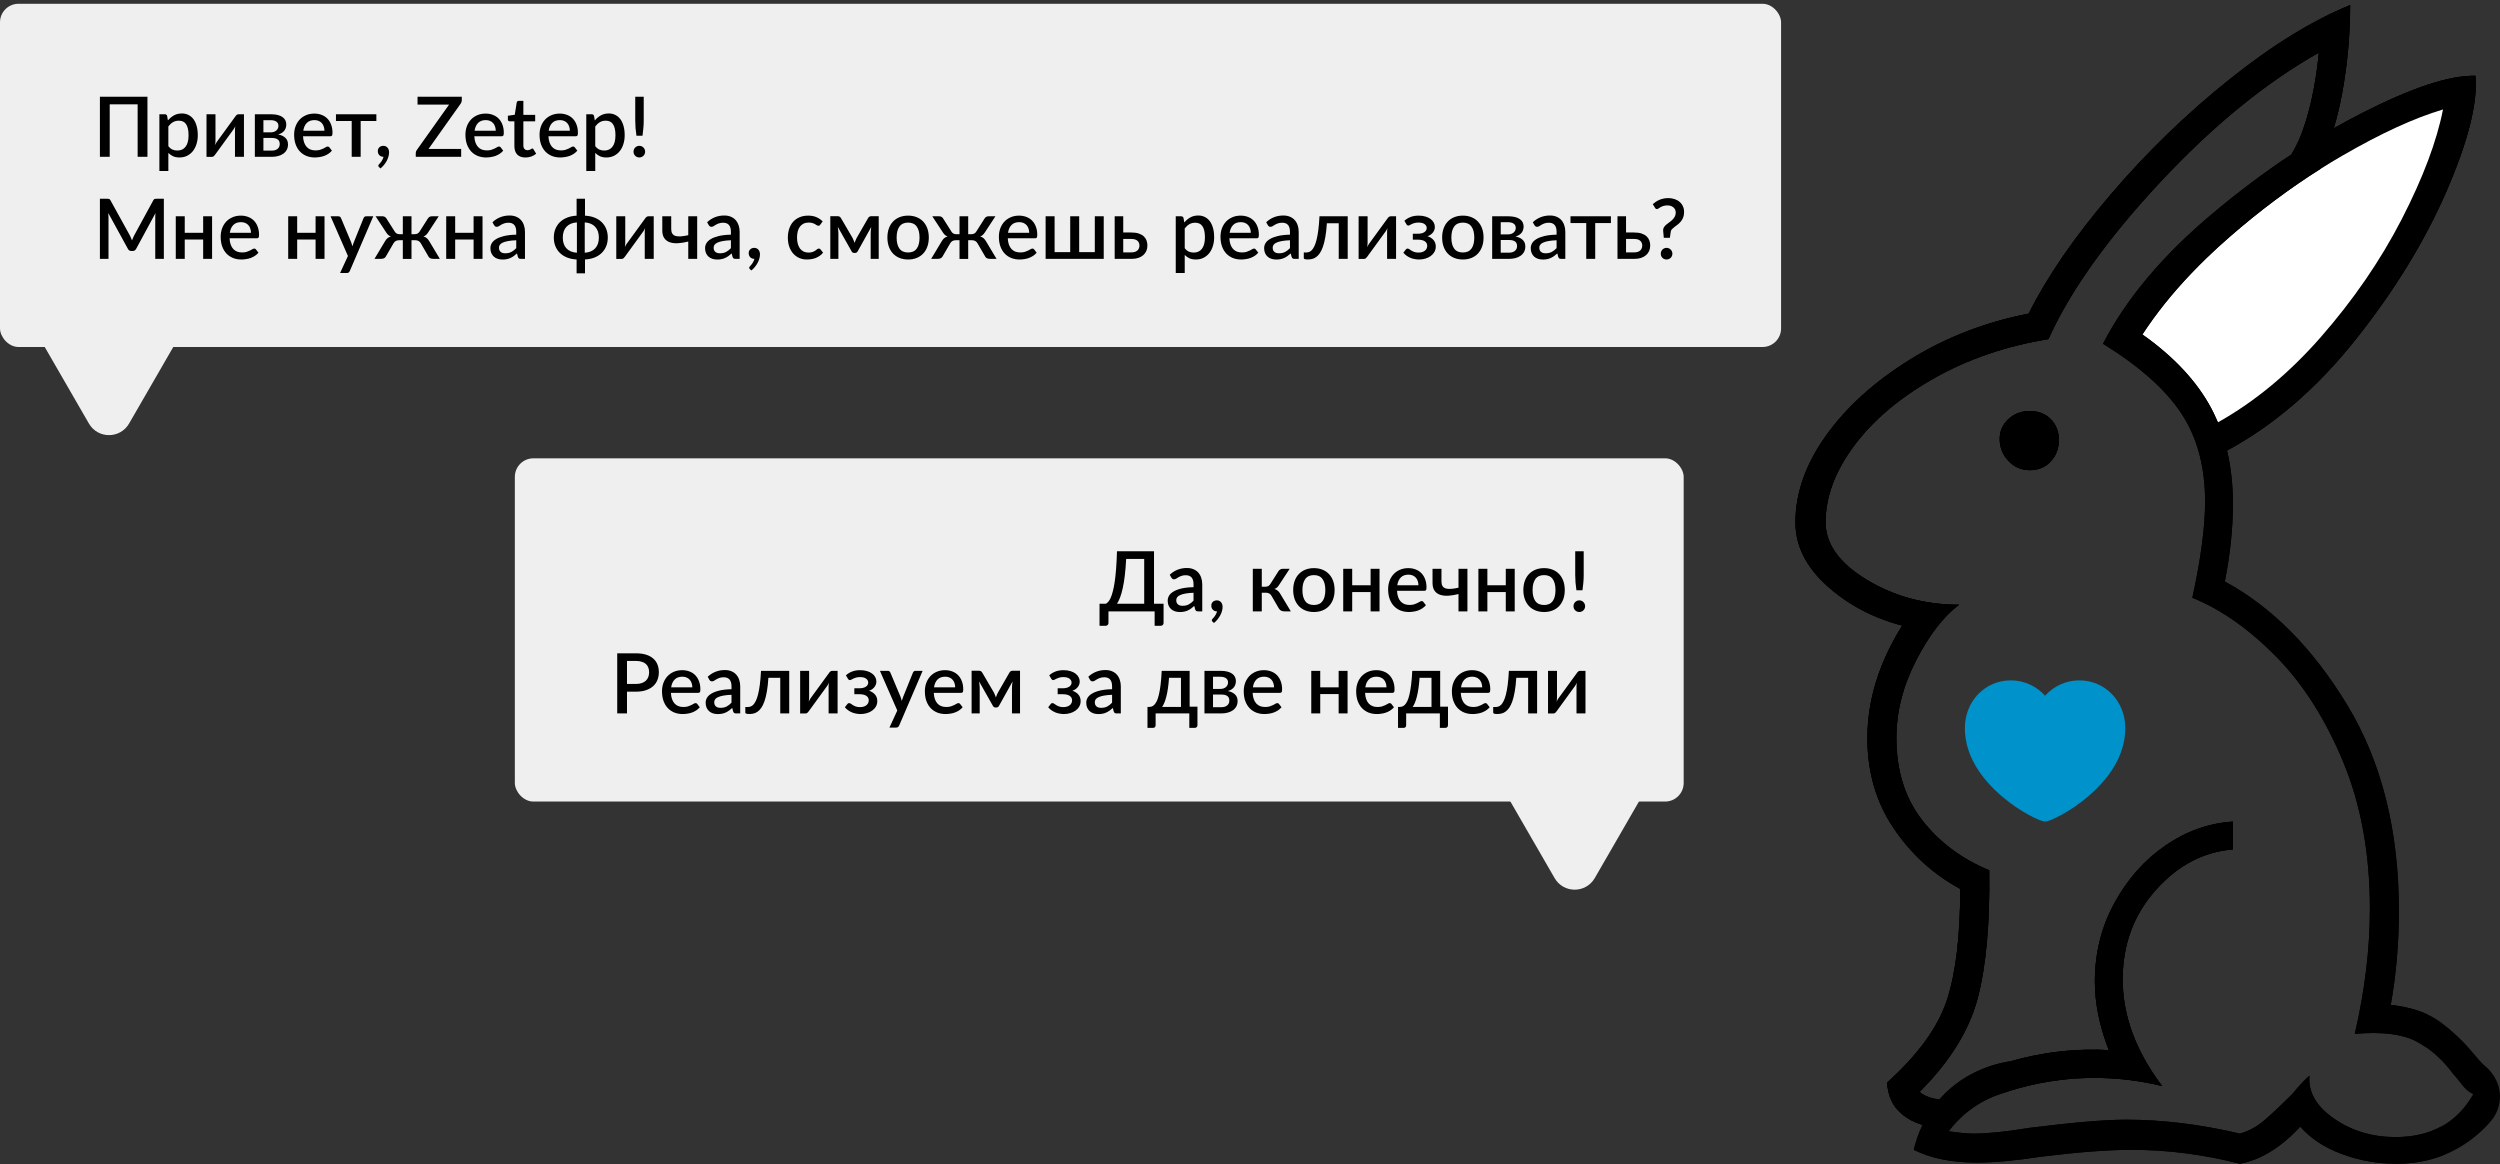 <svg width="539" height="251" viewBox="0 0 539 251" fill="none" xmlns="http://www.w3.org/2000/svg">
<rect x="0" y="0" width="539" height="251" fill="#333333" stroke="none"/>
<g clip-path="url(#clip0_1004_18879)">
<path d="M423.625 157.007C423.625 169.279 439.092 177.137 440.919 177.137C442.747 177.137 458.214 169.279 458.214 157.007C458.214 151.104 453.793 146.687 448.312 146.687C445.381 146.687 442.747 147.96 440.919 149.998C439.092 147.96 436.457 146.687 433.527 146.687C428.045 146.687 423.625 151.104 423.625 157.007Z" fill="#0092CA"/>
<path d="M503.149 27.673C502.242 30.681 501.17 33.326 499.938 35.603H492.181C492.822 34.962 493.432 34.193 494.001 33.303C497.037 31.295 500.085 29.416 503.149 27.673Z" fill="black"/>
<path d="M481.422 177.138V183.139C475.08 183.639 469.538 186.557 464.784 191.891C460.03 197.226 457.653 203.644 457.653 211.146C457.653 218.977 460.485 226.65 466.16 234.152C462.179 233.178 456.887 232.303 450.647 232.401C442.572 232.522 435.991 234.223 431.506 235.777C432.215 233.443 432.924 231.109 433.633 228.775C436.476 227.961 439.881 227.195 443.766 226.741C447.883 226.256 451.565 226.233 454.65 226.4C452.649 221.228 451.648 216.31 451.648 211.646C451.648 205.474 453.062 199.806 455.901 194.642C458.733 189.474 462.407 185.348 466.91 182.264C471.414 179.18 476.248 177.471 481.422 177.138Z" fill="black"/>
<path d="M480.171 97.118C480.164 97.121 480.156 97.125 480.149 97.129C479.644 95.007 478.989 92.98 478.185 91.056C486.131 86.6 493.508 80.492 500.313 72.737C507.398 64.651 513.236 56.149 517.827 47.231C522.411 38.312 525.371 30.435 526.71 23.6C520.534 25.434 513.278 28.768 504.942 33.602C503.421 34.485 501.909 35.398 500.404 36.349L499.938 35.603C501.17 33.326 502.242 30.681 503.149 27.673C505.116 26.551 507.091 25.487 509.07 24.475C519.992 18.89 528.211 16.181 533.715 16.348C534.216 22.183 532.127 30.477 527.46 41.229C522.786 51.982 516.281 62.609 507.944 73.112C499.6 83.614 490.343 91.616 480.171 97.118Z" fill="black"/>
<path d="M477.169 91.616C477.51 91.434 477.847 91.249 478.185 91.056C478.988 92.98 479.644 95.007 480.148 97.129C479.811 97.288 479.318 97.368 478.67 97.368C477.832 97.368 477.123 97.118 476.543 96.618C475.956 96.118 475.667 95.367 475.667 94.367C475.667 93.033 476.168 92.117 477.169 91.616Z" fill="black"/>
<path d="M478.185 91.056C477.76 90.049 477.298 89.071 476.793 88.116C473.704 82.281 468.741 76.947 461.906 72.112C466.573 64.944 472.828 57.942 480.672 51.107C487.078 45.519 493.656 40.597 500.404 36.35C501.909 35.399 503.421 34.486 504.942 33.603C513.278 28.768 520.534 25.434 526.71 23.601C525.371 30.436 522.411 38.312 517.827 47.231C513.236 56.15 507.398 64.652 500.313 72.737C493.508 80.493 486.131 86.601 478.185 91.056Z" fill="white"/>
<path d="M437.636 88.616C439.467 88.616 440.968 89.2 442.14 90.367C443.304 91.534 443.891 93.034 443.891 94.868C443.891 96.701 443.304 98.243 442.14 99.494C440.968 100.744 439.467 101.369 437.636 101.369C435.798 101.369 434.258 100.702 433.007 99.369C431.756 98.035 431.131 96.451 431.131 94.618C431.131 92.951 431.756 91.534 433.007 90.367C434.258 89.2 435.798 88.616 437.636 88.616Z" fill="black"/>
<path d="M418.101 237.065C416.494 238.902 415.338 240.789 414.504 242.521C412.771 242.032 411.224 241.202 409.863 240.028C408.025 238.44 407.024 236.231 406.861 233.401C413.529 227.4 417.825 221.478 419.747 215.647C421.661 209.808 422.624 201.806 422.624 191.641C416.782 188.473 411.99 184.097 408.237 178.513C404.484 172.928 402.607 166.468 402.607 159.133C402.607 150.964 405.11 142.879 410.114 134.877C403.771 133.21 398.354 130.334 393.85 126.25C389.347 122.166 387.095 117.623 387.095 112.622C387.095 106.287 389.305 100.035 393.725 93.867C398.142 87.699 404.188 82.239 411.865 77.488C419.534 72.737 428.041 69.445 437.386 67.611C441.389 59.609 447.269 51.065 455.026 41.98C462.782 32.894 471.289 24.642 480.547 17.224C489.804 9.805 498.516 4.429 506.693 1.095C506.693 7.596 506.105 13.973 504.942 20.224C504.437 22.918 503.842 25.4 503.148 27.673C500.085 29.416 497.037 31.295 494.001 33.303C495.218 31.416 496.275 28.977 497.185 25.976C498.516 21.558 499.437 16.682 499.938 11.347C488.428 17.849 476.998 27.184 465.659 39.354C454.313 51.524 446.306 62.776 441.64 73.112C432.462 74.612 424.205 77.447 416.869 81.614C409.526 85.782 403.813 90.616 399.73 96.118C395.64 101.619 393.6 107.12 393.6 112.622C393.6 117.29 396.557 121.416 402.482 125C408.4 128.584 415.031 130.376 422.374 130.376C419.034 132.877 415.948 136.878 413.116 142.379C410.277 147.88 408.863 153.465 408.863 159.133C408.863 166.135 410.694 172.011 414.367 176.762C418.033 181.513 422.874 185.139 428.879 187.64C429.042 199.143 428.208 208.35 426.377 215.272C424.538 222.186 420.372 228.9 413.867 235.402C414.53 236.065 415.618 236.565 417.119 236.902C417.476 236.902 417.806 236.955 418.101 237.065Z" fill="black"/>
<path d="M419.121 237.777C419.622 238.356 419.872 239.065 419.872 239.902C419.872 240.732 419.496 241.482 418.746 242.153C417.995 242.816 417.199 243.066 416.369 242.903C415.724 242.816 415.103 242.691 414.504 242.52C415.338 240.789 416.494 238.902 418.101 237.064C418.496 237.205 418.837 237.443 419.121 237.777Z" fill="black"/>
<path d="M538.996 236.099C538.879 233.041 537.048 230.976 536.088 230.093C535.937 229.98 535.762 229.832 535.573 229.654C535.569 229.654 535.565 229.65 535.565 229.646C534.944 229.067 534.117 228.15 533.09 226.899C531.168 224.562 528.874 222.398 526.209 220.398C523.536 218.397 519.954 217.147 515.45 216.647C516.614 210.145 517.202 203.394 517.202 196.392C517.202 179.055 513.487 164.259 506.068 152.006C498.641 139.753 489.842 130.876 479.671 125.375C480.835 119.54 481.422 113.955 481.422 108.621C481.422 104.514 480.998 100.683 480.149 97.129C480.156 97.126 480.164 97.122 480.171 97.118C490.343 91.617 499.6 83.615 507.944 73.112C516.281 62.61 522.786 51.982 527.46 41.23C532.127 30.477 534.216 22.183 533.715 16.348C528.211 16.182 519.992 18.891 509.07 24.475C507.091 25.487 505.116 26.552 503.148 27.673C503.842 25.4 504.437 22.918 504.942 20.224C506.105 13.973 506.693 7.596 506.693 1.095C498.516 4.429 489.804 9.805 480.547 17.224C471.289 24.642 462.782 32.894 455.026 41.98C447.269 51.065 441.389 59.609 437.386 67.611C428.041 69.445 419.534 72.737 411.865 77.488C404.188 82.239 398.142 87.699 393.725 93.867C389.305 100.035 387.095 106.287 387.095 112.622C387.095 117.623 389.347 122.166 393.85 126.25C398.354 130.334 403.771 133.21 410.114 134.877C405.11 142.879 402.607 150.964 402.607 159.133C402.607 166.468 404.484 172.928 408.237 178.513C411.99 184.097 416.782 188.473 422.624 191.641C422.624 201.806 421.661 209.808 419.747 215.647C417.825 221.478 413.529 227.4 406.861 233.401C407.024 236.231 408.025 238.44 409.863 240.028C411.224 241.202 412.771 242.032 414.504 242.521C413.454 244.684 412.911 246.609 412.616 247.905C416.282 249.735 420.785 250.655 426.127 250.655C429.96 250.655 434.547 250.235 439.888 249.405C447.895 248.405 454.48 247.905 459.654 247.905C467.324 247.905 475.08 248.905 482.924 250.905C487.427 250.068 491.76 247.404 495.934 242.903C498.099 245.404 501.063 247.359 504.817 248.78C508.57 250.193 512.527 250.905 516.701 250.905C524.037 250.905 530.292 248.405 535.467 243.403C536.263 242.631 536.998 241.789 537.673 240.884C538.128 240.164 539.083 238.429 538.996 236.099ZM419.8 240.509C419.845 240.312 419.872 240.107 419.872 239.903C419.872 240.111 419.849 240.312 419.8 240.509ZM516.451 245.154C511.447 245.154 507.023 243.816 503.19 241.153C499.35 238.482 497.598 235.402 497.936 231.901C497.098 232.564 495.847 233.901 494.183 235.902C491.681 238.402 489.634 240.316 488.053 241.653C486.464 242.983 484.755 243.904 482.924 244.404C474.417 242.403 466.239 241.403 458.403 241.403C453.9 241.403 446.974 241.983 437.636 243.153C432.632 243.983 428.542 244.404 425.376 244.404C424.205 244.404 422.453 244.233 420.122 243.904C421.089 242.615 422.499 241.017 424.466 239.493C427.116 237.444 429.706 236.36 431.506 235.777C435.991 234.223 442.572 232.522 450.647 232.401C456.887 232.302 462.179 233.178 466.16 234.151C460.485 226.649 457.653 218.977 457.653 211.146C457.653 203.644 460.03 197.226 464.784 191.891C469.538 186.556 475.08 183.639 481.422 183.139V177.137C476.248 177.471 471.414 179.18 466.91 182.264C462.407 185.348 458.733 189.474 455.901 194.642C453.062 199.806 451.648 205.474 451.648 211.646C451.648 216.31 452.649 221.228 454.65 226.399C451.564 226.233 447.883 226.255 443.766 226.74C439.881 227.195 436.476 227.96 433.633 228.775C431.419 229.089 424.008 230.423 418.245 236.902C418.196 236.955 418.151 237.012 418.101 237.065C417.806 236.955 417.476 236.902 417.119 236.902C415.618 236.565 414.53 236.065 413.867 235.402C420.372 228.9 424.538 222.186 426.377 215.272C428.208 208.35 429.042 199.143 428.879 187.64C422.874 185.139 418.033 181.513 414.367 176.762C410.694 172.011 408.863 166.135 408.863 159.133C408.863 153.465 410.277 147.88 413.116 142.379C415.948 136.878 419.034 132.877 422.374 130.376C415.031 130.376 408.4 128.584 402.482 125C396.557 121.416 393.6 117.29 393.6 112.622C393.6 107.12 395.64 101.619 399.73 96.118C403.813 90.616 409.526 85.782 416.869 81.614C424.205 77.447 432.462 74.612 441.64 73.112C446.306 62.776 454.313 51.524 465.659 39.354C476.998 27.184 488.428 17.849 499.938 11.347C499.437 16.682 498.516 21.558 497.185 25.976C496.275 28.977 495.218 31.416 494.001 33.303C493.857 33.527 493.713 33.743 493.565 33.947C493.713 33.739 493.857 33.527 494.001 33.303C488.216 37.13 482.48 41.442 476.793 46.231C466.198 55.15 458.403 64.443 453.399 74.112C461.235 78.947 466.865 83.948 470.288 89.116C473.704 94.284 475.417 100.619 475.417 108.121C475.417 113.622 474.496 120.54 472.665 128.876C478.833 131.376 484.838 135.586 490.68 141.504C496.514 147.422 501.352 155.007 505.192 164.259C509.025 173.512 510.947 184.056 510.947 195.892C510.947 204.557 509.859 213.559 507.694 222.898C513.528 222.398 517.952 222.936 520.955 224.524C523.957 226.104 526.622 228.479 528.961 231.651C529.291 231.98 529.875 232.689 530.713 233.776C531.543 234.856 532.377 235.564 533.215 235.902C529.712 242.066 524.12 245.154 516.451 245.154ZM475.751 55.615C474.58 56.748 473.45 57.885 472.362 59.029C473.45 57.889 474.58 56.748 475.751 55.615Z" fill="black"/>
<path d="M437.636 88.616C435.798 88.616 434.258 89.2 433.007 90.367C431.756 91.534 431.131 92.951 431.131 94.618C431.131 96.451 431.756 98.035 433.007 99.369C434.258 100.702 435.798 101.369 437.636 101.369C439.467 101.369 440.968 100.744 442.14 99.494C443.304 98.243 443.891 96.701 443.891 94.868C443.891 93.034 443.304 91.534 442.14 90.367C440.968 89.2 439.467 88.616 437.636 88.616Z" fill="black"/>
<path d="M533.715 16.348C534.216 22.183 532.127 30.477 527.46 41.229C522.786 51.982 516.281 62.609 507.944 73.112C499.6 83.614 490.343 91.616 480.171 97.118C480.164 97.121 480.156 97.125 480.149 97.129C479.644 95.007 478.989 92.98 478.185 91.056C486.131 86.6 493.508 80.492 500.313 72.737C507.398 64.651 513.236 56.149 517.827 47.231C522.411 38.312 525.371 30.435 526.71 23.6C520.534 25.434 513.278 28.768 504.942 33.602C503.421 34.485 501.909 35.398 500.404 36.349L499.938 35.603C501.17 33.326 502.242 30.681 503.149 27.673C505.116 26.551 507.091 25.487 509.07 24.475C519.992 18.89 528.211 16.181 533.715 16.348Z" fill="black"/>
<path d="M528.127 221.921C528.12 222.318 528.112 222.716 528.105 223.114C528.029 222.652 527.957 222.186 527.888 221.724C527.968 221.788 528.048 221.852 528.127 221.921Z" fill="black"/>
<path d="M526.698 244.995C526.812 246.325 526.914 247.655 527.001 248.985C523.844 250.262 520.409 250.906 516.701 250.906C512.527 250.906 508.57 250.193 504.817 248.78C501.063 247.359 498.099 245.404 495.934 242.904C491.76 247.405 487.427 250.068 482.924 250.906C475.08 248.905 467.324 247.905 459.654 247.905C454.48 247.905 447.895 248.405 439.888 249.405C434.547 250.235 429.96 250.656 426.127 250.656C420.785 250.656 416.282 249.735 412.616 247.905C412.911 246.609 413.454 244.685 414.504 242.521C415.103 242.692 415.724 242.817 416.369 242.904C417.199 243.067 417.995 242.817 418.746 242.154C419.311 241.65 419.663 241.1 419.8 240.509C419.826 240.411 419.841 240.312 419.853 240.21C419.868 240.108 419.872 240.009 419.872 239.903C419.872 239.066 419.621 238.357 419.121 237.778C418.837 237.444 418.496 237.205 418.101 237.065C418.151 237.012 418.196 236.955 418.245 236.902C424.008 230.424 431.419 229.09 433.633 228.775C432.924 231.109 432.215 233.443 431.506 235.777C429.706 236.361 427.116 237.444 424.466 239.494C422.499 241.017 421.089 242.616 420.122 243.904C422.453 244.234 424.205 244.404 425.376 244.404C428.542 244.404 432.632 243.984 437.636 243.154C446.974 241.983 453.9 241.403 458.403 241.403C466.239 241.403 474.417 242.404 482.924 244.404C484.755 243.904 486.464 242.983 488.053 241.654C489.634 240.316 491.681 238.403 494.183 235.902C495.847 233.902 497.098 232.564 497.936 231.901C497.598 235.402 499.35 238.482 503.19 241.153C507.023 243.817 511.447 245.154 516.451 245.154C520.235 245.154 523.51 244.4 526.277 242.9C526.41 243.59 526.547 244.291 526.698 244.995Z" fill="black"/>
<path d="M526.71 23.601C525.371 30.436 522.411 38.312 517.827 47.231C513.236 56.15 507.398 64.652 500.313 72.737C493.508 80.493 486.131 86.601 478.185 91.056C477.919 90.427 477.639 89.81 477.339 89.204C477.256 89.018 477.165 88.84 477.07 88.658C476.979 88.476 476.888 88.294 476.793 88.116C473.704 82.281 468.741 76.947 461.906 72.112C464.787 67.687 468.271 63.326 472.362 59.03C473.45 57.889 474.58 56.749 475.751 55.616C477.317 54.104 478.954 52.604 480.672 51.107C487.078 45.519 493.656 40.597 500.404 36.35C501.909 35.399 503.421 34.486 504.942 33.603C513.278 28.768 520.534 25.434 526.71 23.601Z" fill="white"/>
<path d="M477.339 89.204C477.639 89.81 477.919 90.427 478.185 91.056C477.847 91.25 477.51 91.435 477.169 91.617C476.168 92.117 475.667 93.034 475.667 94.368C475.667 95.368 475.956 96.118 476.543 96.618C476.907 96.929 477.32 97.145 477.783 97.262C477.855 97.281 477.923 97.296 477.999 97.308C478.052 97.319 478.105 97.327 478.158 97.334C478.2 97.342 478.242 97.346 478.283 97.35C478.317 97.353 478.355 97.357 478.393 97.357C478.401 97.361 478.408 97.361 478.416 97.361C478.499 97.365 478.583 97.368 478.67 97.368C479.318 97.368 479.811 97.289 480.148 97.13C480.998 100.684 481.422 104.514 481.422 108.621C481.422 113.956 480.835 119.541 479.671 125.375C489.842 130.877 498.641 139.754 506.067 152.007C513.486 164.26 517.202 179.055 517.202 196.392C517.202 203.394 516.614 210.146 515.45 216.647C518.479 216.985 521.095 217.667 523.294 218.682C523.248 221.08 523.191 223.482 523.172 225.881C522.452 225.377 521.713 224.926 520.955 224.524C517.952 222.937 513.528 222.399 507.694 222.899C509.858 213.56 510.947 204.557 510.947 195.892C510.947 184.056 509.024 173.512 505.192 164.26C501.351 155.007 496.514 147.422 490.68 141.504C484.838 135.586 478.833 131.377 472.665 128.876C474.496 120.541 475.417 113.622 475.417 108.121C475.417 100.619 473.704 94.284 470.288 89.117C466.865 83.949 461.235 78.947 453.399 74.113C458.403 64.444 466.198 55.15 476.793 46.231C482.48 41.442 488.216 37.13 494.001 33.304C493.432 34.194 492.822 34.963 492.181 35.603H499.937L500.404 36.35C493.656 40.597 487.078 45.519 480.672 51.107C478.954 52.604 477.317 54.104 475.751 55.616C474.579 56.749 473.45 57.889 472.362 59.03C468.271 63.326 464.787 67.687 461.906 72.112C468.741 76.947 473.704 82.281 476.793 88.116C476.888 88.294 476.979 88.476 477.07 88.658C477.161 88.836 477.252 89.022 477.339 89.204Z" fill="black"/>
<path d="M506.693 1.095C506.693 7.596 506.105 13.973 504.942 20.224C504.437 22.918 503.842 25.4 503.148 27.673C500.085 29.416 497.037 31.295 494.001 33.303C495.218 31.416 496.275 28.977 497.185 25.976C498.516 21.558 499.437 16.682 499.938 11.347C488.428 17.849 476.998 27.184 465.659 39.354C454.313 51.524 446.306 62.776 441.64 73.112C432.462 74.612 424.205 77.447 416.869 81.614C409.526 85.782 403.813 90.616 399.73 96.118C395.64 101.619 393.6 107.12 393.6 112.622C393.6 117.29 396.557 121.416 402.482 125C408.4 128.584 415.031 130.376 422.374 130.376C419.034 132.877 415.948 136.878 413.116 142.379C410.277 147.88 408.863 153.465 408.863 159.133C408.863 166.135 410.694 172.011 414.367 176.762C418.033 181.513 422.874 185.139 428.879 187.64C429.042 199.143 428.208 208.35 426.377 215.272C424.538 222.186 420.372 228.9 413.867 235.402C414.53 236.065 415.618 236.565 417.119 236.902C417.476 236.902 417.806 236.955 418.101 237.065C416.494 238.902 415.338 240.789 414.504 242.521C412.771 242.032 411.224 241.202 409.863 240.028C408.025 238.44 407.024 236.231 406.861 233.401C413.529 227.4 417.825 221.478 419.747 215.647C421.661 209.808 422.624 201.806 422.624 191.641C416.782 188.473 411.99 184.097 408.237 178.513C404.484 172.928 402.607 166.468 402.607 159.133C402.607 150.964 405.11 142.879 410.114 134.877C403.771 133.21 398.354 130.334 393.85 126.25C389.347 122.166 387.095 117.623 387.095 112.622C387.095 106.287 389.305 100.035 393.725 93.867C398.142 87.699 404.188 82.239 411.865 77.488C419.534 72.737 428.041 69.445 437.386 67.611C441.389 59.609 447.269 51.065 455.026 41.98C462.782 32.894 471.289 24.642 480.547 17.224C489.804 9.805 498.516 4.429 506.693 1.095Z" fill="black"/>
<path d="M503.149 27.673C502.242 30.681 501.17 33.326 499.938 35.603H492.181C492.822 34.962 493.432 34.193 494.001 33.303C497.037 31.295 500.085 29.416 503.149 27.673Z" fill="black"/>
<path d="M481.422 177.138V183.139C475.08 183.639 469.538 186.557 464.784 191.891C460.03 197.226 457.653 203.644 457.653 211.146C457.653 218.977 460.485 226.65 466.16 234.152C462.179 233.178 456.887 232.303 450.647 232.401C442.572 232.522 435.991 234.223 431.506 235.777C432.215 233.443 432.924 231.109 433.633 228.775C436.476 227.961 439.881 227.195 443.766 226.741C447.883 226.256 451.565 226.233 454.65 226.4C452.649 221.228 451.648 216.31 451.648 211.646C451.648 205.474 453.062 199.806 455.901 194.642C458.733 189.474 462.407 185.348 466.91 182.264C471.414 179.18 476.248 177.471 481.422 177.138Z" fill="black"/>
<path d="M480.148 97.129C479.811 97.288 479.318 97.368 478.67 97.368C478.583 97.368 478.499 97.364 478.416 97.36C478.408 97.36 478.401 97.36 478.393 97.356C478.355 97.356 478.317 97.353 478.283 97.349C478.242 97.345 478.2 97.341 478.158 97.334C478.105 97.326 478.052 97.319 477.999 97.307C477.923 97.296 477.855 97.281 477.783 97.262C477.32 97.144 476.907 96.928 476.543 96.618C475.956 96.118 475.667 95.367 475.667 94.367C475.667 93.033 476.168 92.117 477.169 91.616C477.51 91.434 477.847 91.249 478.185 91.056C478.988 92.98 479.644 95.007 480.148 97.129Z" fill="black"/>
<path d="M477.339 89.203C477.252 89.021 477.161 88.835 477.07 88.657C477.165 88.839 477.256 89.017 477.339 89.203Z" fill="black"/>
<path d="M442.14 90.367C443.304 91.534 443.891 93.034 443.891 94.868C443.891 96.701 443.304 98.243 442.14 99.494C440.968 100.744 439.467 101.369 437.636 101.369C435.798 101.369 434.258 100.702 433.007 99.369C431.756 98.035 431.131 96.451 431.131 94.618C431.131 92.951 431.756 91.534 433.007 90.367C434.258 89.2 435.798 88.616 437.636 88.616C439.467 88.616 440.968 89.2 442.14 90.367Z" fill="black"/>
<path d="M419.872 239.902C419.872 240.008 419.868 240.107 419.853 240.209C419.841 240.311 419.822 240.41 419.8 240.508C419.663 241.1 419.311 241.649 418.746 242.153C417.995 242.816 417.199 243.066 416.369 242.903C415.724 242.816 415.103 242.691 414.504 242.52C415.338 240.789 416.494 238.902 418.101 237.064C418.496 237.205 418.837 237.443 419.121 237.777C419.622 238.356 419.872 239.065 419.872 239.902Z" fill="black"/>
<path d="M419.853 240.209C419.841 240.311 419.826 240.41 419.8 240.508C419.822 240.41 419.841 240.311 419.853 240.209Z" fill="black"/>
</g>
<rect y="0.813" width="384" height="74" rx="4" fill="#EFEFEF"/>
<path d="M31.79 33.813H29.675V22.5H23.654V33.813H21.539V20.854H31.79V33.813ZM36.298 31.509C36.568 31.858 36.862 32.103 37.18 32.248C37.504 32.386 37.861 32.455 38.251 32.455C39.007 32.455 39.595 32.178 40.015 31.627C40.441 31.075 40.654 30.253 40.654 29.16C40.654 28.596 40.606 28.116 40.51 27.721C40.414 27.319 40.276 26.991 40.096 26.739C39.916 26.488 39.697 26.305 39.439 26.191C39.181 26.076 38.89 26.02 38.566 26.02C38.074 26.02 37.648 26.128 37.288 26.343C36.934 26.553 36.604 26.857 36.298 27.253V31.509ZM36.199 25.965C36.583 25.515 37.018 25.152 37.504 24.877C37.996 24.601 38.566 24.462 39.214 24.462C39.73 24.462 40.198 24.567 40.618 24.777C41.038 24.982 41.398 25.282 41.698 25.677C41.998 26.073 42.229 26.566 42.391 27.154C42.559 27.735 42.643 28.404 42.643 29.16C42.643 29.838 42.55 30.471 42.364 31.059C42.184 31.642 41.923 32.148 41.581 32.581C41.239 33.007 40.825 33.343 40.339 33.589C39.853 33.828 39.304 33.949 38.692 33.949C38.152 33.949 37.693 33.861 37.315 33.688C36.943 33.514 36.604 33.273 36.298 32.968V36.864H34.363V24.634H35.533C35.797 24.634 35.965 24.756 36.037 25.003L36.199 25.965ZM52.596 24.634V33.813H50.661V28.062C50.661 27.936 50.667 27.799 50.679 27.648C50.691 27.498 50.709 27.346 50.733 27.189C50.673 27.322 50.613 27.445 50.553 27.558C50.499 27.666 50.439 27.765 50.373 27.855L46.386 33.337C46.314 33.45 46.218 33.562 46.098 33.669C45.978 33.772 45.843 33.822 45.693 33.822H44.523V24.634H46.458V30.384C46.458 30.511 46.449 30.651 46.431 30.808C46.419 30.963 46.401 31.119 46.377 31.276C46.497 31 46.62 30.771 46.746 30.591L50.733 25.119C50.805 25 50.901 24.889 51.021 24.787C51.141 24.684 51.276 24.634 51.426 24.634H52.596ZM58.592 32.472C59.12 32.472 59.537 32.346 59.843 32.094C60.155 31.837 60.311 31.491 60.311 31.059C60.311 30.873 60.284 30.7 60.23 30.538C60.176 30.375 60.083 30.238 59.951 30.123C59.819 30.003 59.642 29.91 59.42 29.845C59.204 29.779 58.931 29.745 58.601 29.745H56.792V32.472H58.592ZM56.792 25.912V28.53H58.385C58.625 28.53 58.844 28.497 59.042 28.431C59.246 28.36 59.42 28.264 59.564 28.143C59.714 28.017 59.828 27.87 59.906 27.703C59.99 27.529 60.032 27.337 60.032 27.127C60.032 26.977 60.005 26.829 59.951 26.686C59.897 26.535 59.804 26.404 59.672 26.29C59.546 26.175 59.378 26.085 59.168 26.02C58.958 25.948 58.697 25.912 58.385 25.912H56.792ZM58.448 24.634C59.018 24.634 59.51 24.691 59.924 24.805C60.338 24.913 60.677 25.066 60.941 25.264C61.211 25.462 61.409 25.695 61.535 25.965C61.661 26.235 61.724 26.526 61.724 26.838C61.724 27.037 61.697 27.244 61.643 27.459C61.589 27.675 61.496 27.883 61.364 28.081C61.232 28.273 61.052 28.45 60.824 28.611C60.602 28.773 60.317 28.899 59.969 28.989C60.623 29.11 61.139 29.349 61.517 29.709C61.901 30.064 62.093 30.538 62.093 31.131C62.093 31.587 62 31.983 61.814 32.319C61.628 32.656 61.373 32.934 61.049 33.157C60.731 33.379 60.359 33.544 59.933 33.651C59.513 33.76 59.069 33.813 58.601 33.813H54.947V24.634H58.448ZM69.95 28.189C69.95 27.864 69.902 27.564 69.806 27.288C69.716 27.006 69.581 26.764 69.401 26.559C69.221 26.349 68.996 26.188 68.726 26.073C68.462 25.953 68.156 25.893 67.808 25.893C67.106 25.893 66.554 26.095 66.152 26.497C65.75 26.898 65.495 27.462 65.387 28.189H69.95ZM65.333 29.377C65.357 29.898 65.438 30.352 65.576 30.735C65.714 31.113 65.897 31.428 66.125 31.68C66.359 31.933 66.635 32.121 66.953 32.248C67.277 32.367 67.637 32.428 68.033 32.428C68.411 32.428 68.738 32.386 69.014 32.301C69.29 32.212 69.53 32.115 69.734 32.014C69.938 31.905 70.112 31.809 70.256 31.726C70.4 31.636 70.532 31.59 70.652 31.59C70.808 31.59 70.928 31.651 71.012 31.77L71.561 32.481C71.333 32.752 71.075 32.98 70.787 33.166C70.499 33.352 70.193 33.505 69.869 33.624C69.545 33.739 69.212 33.819 68.87 33.867C68.528 33.922 68.195 33.949 67.871 33.949C67.235 33.949 66.644 33.843 66.098 33.633C65.558 33.417 65.087 33.102 64.685 32.688C64.289 32.275 63.977 31.762 63.749 31.149C63.527 30.538 63.416 29.832 63.416 29.035C63.416 28.398 63.515 27.805 63.713 27.253C63.917 26.701 64.205 26.221 64.577 25.812C64.955 25.404 65.411 25.084 65.945 24.849C66.485 24.61 67.094 24.489 67.772 24.489C68.336 24.489 68.858 24.582 69.338 24.768C69.818 24.948 70.232 25.215 70.58 25.57C70.928 25.924 71.198 26.358 71.39 26.875C71.588 27.384 71.687 27.966 71.687 28.62C71.687 28.921 71.654 29.122 71.588 29.224C71.522 29.326 71.402 29.377 71.228 29.377H65.333ZM81.144 26.091H77.76V33.813H75.825V26.091H72.432V24.634H81.144V26.091ZM82.635 33.804C82.461 33.804 82.302 33.775 82.158 33.715C82.014 33.648 81.888 33.562 81.78 33.453C81.678 33.34 81.597 33.208 81.537 33.057C81.483 32.907 81.456 32.742 81.456 32.562C81.456 32.407 81.483 32.26 81.537 32.121C81.597 31.983 81.678 31.863 81.78 31.762C81.888 31.66 82.014 31.581 82.158 31.527C82.308 31.468 82.47 31.438 82.644 31.438C82.848 31.438 83.028 31.477 83.184 31.555C83.34 31.627 83.469 31.729 83.571 31.86C83.679 31.986 83.757 32.136 83.805 32.31C83.859 32.478 83.886 32.658 83.886 32.85C83.886 33.127 83.844 33.417 83.76 33.724C83.682 34.029 83.562 34.333 83.4 34.633C83.244 34.938 83.049 35.236 82.815 35.523C82.587 35.812 82.326 36.075 82.032 36.316L81.699 36.01C81.651 35.962 81.615 35.916 81.591 35.874C81.573 35.833 81.564 35.779 81.564 35.712C81.564 35.611 81.615 35.514 81.717 35.425C81.777 35.358 81.855 35.272 81.951 35.163C82.047 35.056 82.143 34.932 82.239 34.794C82.335 34.657 82.422 34.504 82.5 34.336C82.584 34.167 82.644 33.99 82.68 33.804H82.635ZM99.564 21.637C99.564 21.756 99.543 21.873 99.501 21.988C99.465 22.102 99.414 22.209 99.348 22.311L92.391 32.112H99.429V33.813H89.637V32.986C89.637 32.871 89.655 32.767 89.691 32.67C89.727 32.569 89.775 32.472 89.835 32.383L96.819 22.555H90.024V20.854H99.564V21.637ZM106.882 28.189C106.882 27.864 106.834 27.564 106.738 27.288C106.648 27.006 106.513 26.764 106.333 26.559C106.153 26.349 105.928 26.188 105.658 26.073C105.394 25.953 105.088 25.893 104.74 25.893C104.038 25.893 103.486 26.095 103.084 26.497C102.682 26.898 102.427 27.462 102.319 28.189H106.882ZM102.265 29.377C102.289 29.898 102.37 30.352 102.508 30.735C102.646 31.113 102.829 31.428 103.057 31.68C103.291 31.933 103.567 32.121 103.885 32.248C104.209 32.367 104.569 32.428 104.965 32.428C105.343 32.428 105.67 32.386 105.946 32.301C106.222 32.212 106.462 32.115 106.666 32.014C106.87 31.905 107.044 31.809 107.188 31.726C107.332 31.636 107.464 31.59 107.584 31.59C107.74 31.59 107.86 31.651 107.944 31.77L108.493 32.481C108.265 32.752 108.007 32.98 107.719 33.166C107.431 33.352 107.125 33.505 106.801 33.624C106.477 33.739 106.144 33.819 105.802 33.867C105.46 33.922 105.127 33.949 104.803 33.949C104.167 33.949 103.576 33.843 103.03 33.633C102.49 33.417 102.019 33.102 101.617 32.688C101.221 32.275 100.909 31.762 100.681 31.149C100.459 30.538 100.348 29.832 100.348 29.035C100.348 28.398 100.447 27.805 100.645 27.253C100.849 26.701 101.137 26.221 101.509 25.812C101.887 25.404 102.343 25.084 102.877 24.849C103.417 24.61 104.026 24.489 104.704 24.489C105.268 24.489 105.79 24.582 106.27 24.768C106.75 24.948 107.164 25.215 107.512 25.57C107.86 25.924 108.13 26.358 108.322 26.875C108.52 27.384 108.619 27.966 108.619 28.62C108.619 28.921 108.586 29.122 108.52 29.224C108.454 29.326 108.334 29.377 108.16 29.377H102.265ZM113.278 33.958C112.516 33.958 111.928 33.745 111.514 33.319C111.106 32.886 110.902 32.281 110.902 31.5V26.154H109.894C109.786 26.154 109.693 26.122 109.615 26.055C109.537 25.983 109.498 25.878 109.498 25.741V24.957L110.983 24.741L111.406 22.087C111.436 21.985 111.487 21.904 111.559 21.843C111.631 21.777 111.727 21.744 111.847 21.744H112.837V24.759H115.384V26.154H112.837V31.366C112.837 31.695 112.918 31.948 113.08 32.121C113.242 32.295 113.458 32.383 113.728 32.383C113.878 32.383 114.007 32.364 114.115 32.328C114.223 32.286 114.316 32.245 114.394 32.203C114.472 32.154 114.538 32.112 114.592 32.077C114.652 32.035 114.709 32.014 114.763 32.014C114.871 32.014 114.958 32.074 115.024 32.194L115.6 33.139C115.3 33.403 114.946 33.606 114.538 33.751C114.13 33.889 113.71 33.958 113.278 33.958ZM122.86 28.189C122.86 27.864 122.812 27.564 122.716 27.288C122.626 27.006 122.491 26.764 122.311 26.559C122.131 26.349 121.906 26.188 121.636 26.073C121.372 25.953 121.066 25.893 120.718 25.893C120.016 25.893 119.464 26.095 119.062 26.497C118.66 26.898 118.405 27.462 118.297 28.189H122.86ZM118.243 29.377C118.267 29.898 118.348 30.352 118.486 30.735C118.624 31.113 118.807 31.428 119.035 31.68C119.269 31.933 119.545 32.121 119.863 32.248C120.187 32.367 120.547 32.428 120.943 32.428C121.321 32.428 121.648 32.386 121.924 32.301C122.2 32.212 122.44 32.115 122.644 32.014C122.848 31.905 123.022 31.809 123.166 31.726C123.31 31.636 123.442 31.59 123.562 31.59C123.718 31.59 123.838 31.651 123.922 31.77L124.471 32.481C124.243 32.752 123.985 32.98 123.697 33.166C123.409 33.352 123.103 33.505 122.779 33.624C122.455 33.739 122.122 33.819 121.78 33.867C121.438 33.922 121.105 33.949 120.781 33.949C120.145 33.949 119.554 33.843 119.008 33.633C118.468 33.417 117.997 33.102 117.595 32.688C117.199 32.275 116.887 31.762 116.659 31.149C116.437 30.538 116.326 29.832 116.326 29.035C116.326 28.398 116.425 27.805 116.623 27.253C116.827 26.701 117.115 26.221 117.487 25.812C117.865 25.404 118.321 25.084 118.855 24.849C119.395 24.61 120.004 24.489 120.682 24.489C121.246 24.489 121.768 24.582 122.248 24.768C122.728 24.948 123.142 25.215 123.49 25.57C123.838 25.924 124.108 26.358 124.3 26.875C124.498 27.384 124.597 27.966 124.597 28.62C124.597 28.921 124.564 29.122 124.498 29.224C124.432 29.326 124.312 29.377 124.138 29.377H118.243ZM128.337 31.509C128.607 31.858 128.901 32.103 129.219 32.248C129.543 32.386 129.9 32.455 130.29 32.455C131.046 32.455 131.634 32.178 132.054 31.627C132.48 31.075 132.693 30.253 132.693 29.16C132.693 28.596 132.645 28.116 132.549 27.721C132.453 27.319 132.315 26.991 132.135 26.739C131.955 26.488 131.736 26.305 131.478 26.191C131.22 26.076 130.929 26.02 130.605 26.02C130.113 26.02 129.687 26.128 129.327 26.343C128.973 26.553 128.643 26.857 128.337 27.253V31.509ZM128.238 25.965C128.622 25.515 129.057 25.152 129.543 24.877C130.035 24.601 130.605 24.462 131.253 24.462C131.769 24.462 132.237 24.567 132.657 24.777C133.077 24.982 133.437 25.282 133.737 25.677C134.037 26.073 134.268 26.566 134.43 27.154C134.598 27.735 134.682 28.404 134.682 29.16C134.682 29.838 134.589 30.471 134.403 31.059C134.223 31.642 133.962 32.148 133.62 32.581C133.278 33.007 132.864 33.343 132.378 33.589C131.892 33.828 131.343 33.949 130.731 33.949C130.191 33.949 129.732 33.861 129.354 33.688C128.982 33.514 128.643 33.273 128.337 32.968V36.864H126.402V24.634H127.572C127.836 24.634 128.004 24.756 128.076 25.003L128.238 25.965ZM138.785 20.854V26.002C138.785 26.541 138.761 27.073 138.713 27.595C138.665 28.11 138.602 28.669 138.524 29.268H137.219C137.135 28.669 137.069 28.11 137.021 27.595C136.979 27.073 136.958 26.541 136.958 26.002V20.854H138.785ZM136.589 32.697C136.589 32.523 136.619 32.361 136.679 32.212C136.745 32.056 136.835 31.921 136.949 31.806C137.063 31.692 137.195 31.602 137.345 31.537C137.495 31.471 137.66 31.438 137.84 31.438C138.014 31.438 138.176 31.471 138.326 31.537C138.482 31.602 138.614 31.692 138.722 31.806C138.836 31.921 138.926 32.056 138.992 32.212C139.058 32.361 139.091 32.523 139.091 32.697C139.091 32.877 139.058 33.042 138.992 33.193C138.926 33.343 138.836 33.474 138.722 33.589C138.614 33.703 138.482 33.789 138.326 33.849C138.176 33.916 138.014 33.949 137.84 33.949C137.66 33.949 137.495 33.916 137.345 33.849C137.195 33.789 137.063 33.703 136.949 33.589C136.835 33.474 136.745 33.343 136.679 33.193C136.619 33.042 136.589 32.877 136.589 32.697ZM35.327 42.853V55.813H33.473V46.931C33.473 46.786 33.476 46.63 33.482 46.462C33.494 46.288 33.509 46.114 33.527 45.941L29.36 53.636C29.198 53.953 28.949 54.112 28.613 54.112H28.316C27.974 54.112 27.725 53.953 27.569 53.636L23.339 45.922C23.357 46.096 23.369 46.27 23.375 46.444C23.387 46.618 23.393 46.781 23.393 46.931V55.813H21.539V42.853H23.114C23.3 42.853 23.444 42.871 23.546 42.907C23.648 42.938 23.741 43.036 23.825 43.205L27.983 50.737C28.073 50.911 28.157 51.092 28.235 51.278C28.319 51.458 28.394 51.644 28.46 51.836C28.532 51.644 28.607 51.455 28.685 51.269C28.769 51.077 28.856 50.894 28.946 50.719L33.041 43.205C33.125 43.036 33.218 42.938 33.32 42.907C33.422 42.871 33.566 42.853 33.752 42.853H35.327ZM45.726 46.633V55.813H43.8V51.647H39.831V55.813H37.896V46.633H39.831V50.188H43.8V46.633H45.726ZM54.112 50.188C54.112 49.864 54.064 49.565 53.968 49.288C53.878 49.007 53.743 48.764 53.563 48.559C53.383 48.349 53.158 48.188 52.888 48.074C52.624 47.953 52.318 47.894 51.97 47.894C51.268 47.894 50.716 48.094 50.314 48.496C49.912 48.898 49.657 49.462 49.549 50.188H54.112ZM49.495 51.377C49.519 51.898 49.6 52.352 49.738 52.736C49.876 53.114 50.059 53.428 50.287 53.681C50.521 53.932 50.797 54.121 51.115 54.248C51.439 54.367 51.799 54.428 52.195 54.428C52.573 54.428 52.9 54.386 53.176 54.301C53.452 54.212 53.692 54.115 53.896 54.014C54.1 53.906 54.274 53.809 54.418 53.725C54.562 53.636 54.694 53.59 54.814 53.59C54.97 53.59 55.09 53.651 55.174 53.77L55.723 54.481C55.495 54.752 55.237 54.98 54.949 55.166C54.661 55.352 54.355 55.505 54.031 55.624C53.707 55.739 53.374 55.819 53.032 55.867C52.69 55.922 52.357 55.949 52.033 55.949C51.397 55.949 50.806 55.843 50.26 55.633C49.72 55.417 49.249 55.102 48.847 54.688C48.451 54.275 48.139 53.761 47.911 53.15C47.689 52.538 47.578 51.833 47.578 51.035C47.578 50.398 47.677 49.804 47.875 49.252C48.079 48.7 48.367 48.221 48.739 47.812C49.117 47.404 49.573 47.084 50.107 46.849C50.647 46.609 51.256 46.489 51.934 46.489C52.498 46.489 53.02 46.583 53.5 46.769C53.98 46.949 54.394 47.215 54.742 47.569C55.09 47.923 55.36 48.358 55.552 48.874C55.75 49.385 55.849 49.967 55.849 50.62C55.849 50.92 55.816 51.121 55.75 51.224C55.684 51.325 55.564 51.377 55.39 51.377H49.495ZM69.966 46.633V55.813H68.04V51.647H64.071V55.813H62.136V46.633H64.071V50.188H68.04V46.633H69.966ZM80.476 46.633L75.418 58.423C75.352 58.562 75.271 58.669 75.175 58.748C75.085 58.825 74.944 58.864 74.752 58.864H73.321L75.013 55.193L71.269 46.633H72.952C73.114 46.633 73.237 46.672 73.321 46.751C73.411 46.822 73.477 46.91 73.519 47.011L75.706 52.222C75.76 52.373 75.808 52.523 75.85 52.672C75.898 52.816 75.943 52.967 75.985 53.123C76.033 52.967 76.081 52.813 76.129 52.663C76.177 52.514 76.231 52.364 76.291 52.214L78.388 47.011C78.43 46.904 78.499 46.813 78.595 46.742C78.697 46.669 78.808 46.633 78.928 46.633H80.476ZM94.831 55.813H93.499C93.157 55.813 92.893 55.76 92.707 55.651C92.527 55.544 92.386 55.373 92.284 55.139L90.727 52.456C90.601 52.228 90.436 52.06 90.232 51.953C90.028 51.844 89.797 51.791 89.539 51.791H88.72V55.822H86.848V51.791H86.038C85.774 51.791 85.54 51.844 85.336 51.953C85.138 52.06 84.973 52.228 84.841 52.456L83.284 55.139C83.182 55.373 83.038 55.544 82.852 55.651C82.672 55.76 82.411 55.813 82.069 55.813H80.737L83.005 52.025C83.161 51.755 83.335 51.535 83.527 51.367C83.725 51.194 83.971 51.065 84.265 50.98C84.043 50.897 83.851 50.782 83.689 50.639C83.533 50.495 83.383 50.309 83.239 50.081L80.98 46.633H82.501C82.681 46.633 82.846 46.681 82.996 46.778C83.146 46.873 83.263 46.999 83.347 47.156L85.093 49.91C85.213 50.108 85.357 50.255 85.525 50.35C85.693 50.447 85.903 50.495 86.155 50.495H86.848V46.624H88.72V50.495H89.386C89.884 50.495 90.247 50.3 90.475 49.91L92.221 47.156C92.305 46.999 92.422 46.873 92.572 46.778C92.728 46.681 92.896 46.633 93.076 46.633H94.588L92.329 50.081C92.185 50.309 92.035 50.495 91.879 50.639C91.723 50.782 91.534 50.897 91.312 50.98C91.606 51.065 91.849 51.194 92.041 51.367C92.233 51.535 92.407 51.755 92.563 52.025L94.831 55.813ZM104.032 46.633V55.813H102.106V51.647H98.137V55.813H96.202V46.633H98.137V50.188H102.106V46.633H104.032ZM111.303 51.8C110.613 51.824 110.031 51.88 109.557 51.971C109.083 52.054 108.699 52.166 108.405 52.303C108.111 52.435 107.898 52.594 107.766 52.781C107.64 52.967 107.577 53.17 107.577 53.392C107.577 53.608 107.61 53.794 107.676 53.95C107.748 54.1 107.844 54.227 107.964 54.328C108.09 54.425 108.234 54.496 108.396 54.544C108.564 54.587 108.747 54.608 108.945 54.608C109.449 54.608 109.881 54.514 110.241 54.328C110.607 54.136 110.961 53.861 111.303 53.501V51.8ZM106.173 47.911C107.211 46.946 108.447 46.462 109.881 46.462C110.409 46.462 110.877 46.55 111.285 46.724C111.699 46.892 112.044 47.132 112.32 47.444C112.602 47.755 112.815 48.127 112.959 48.559C113.109 48.986 113.184 49.459 113.184 49.981V55.813H112.32C112.134 55.813 111.993 55.786 111.897 55.733C111.801 55.672 111.72 55.556 111.654 55.382L111.465 54.635C111.231 54.844 111 55.033 110.772 55.202C110.544 55.364 110.307 55.502 110.061 55.615C109.821 55.73 109.56 55.813 109.278 55.867C109.002 55.928 108.696 55.958 108.36 55.958C107.988 55.958 107.64 55.907 107.316 55.804C106.998 55.703 106.722 55.55 106.488 55.346C106.254 55.136 106.068 54.877 105.93 54.572C105.798 54.266 105.732 53.906 105.732 53.492C105.732 53.138 105.825 52.792 106.011 52.456C106.203 52.12 106.515 51.821 106.947 51.556C107.385 51.286 107.958 51.065 108.666 50.891C109.38 50.717 110.259 50.617 111.303 50.593V49.981C111.303 49.322 111.162 48.83 110.88 48.505C110.598 48.181 110.184 48.02 109.638 48.02C109.266 48.02 108.954 48.068 108.702 48.163C108.45 48.254 108.231 48.352 108.045 48.461C107.859 48.569 107.694 48.67 107.55 48.767C107.406 48.856 107.253 48.901 107.091 48.901C106.959 48.901 106.845 48.868 106.749 48.803C106.659 48.73 106.584 48.644 106.524 48.541L106.173 47.911ZM126.071 54.49C127.049 54.425 127.799 54.109 128.321 53.545C128.849 52.981 129.113 52.208 129.113 51.224C129.113 50.239 128.849 49.465 128.321 48.901C127.799 48.331 127.049 48.014 126.071 47.947V54.49ZM124.379 47.947C123.401 48.014 122.648 48.331 122.12 48.901C121.598 49.465 121.337 50.239 121.337 51.224C121.337 52.208 121.598 52.981 122.12 53.545C122.648 54.109 123.401 54.425 124.379 54.49V47.947ZM126.125 46.498C126.869 46.535 127.544 46.669 128.15 46.904C128.756 47.138 129.272 47.459 129.698 47.867C130.124 48.275 130.454 48.761 130.688 49.325C130.922 49.889 131.039 50.519 131.039 51.215C131.039 51.91 130.922 52.541 130.688 53.105C130.454 53.669 130.124 54.154 129.698 54.562C129.272 54.971 128.756 55.294 128.15 55.535C127.544 55.769 126.869 55.904 126.125 55.94V58.928H124.316V55.94C123.572 55.904 122.897 55.769 122.291 55.535C121.685 55.294 121.169 54.971 120.743 54.562C120.317 54.154 119.987 53.669 119.753 53.105C119.519 52.541 119.402 51.91 119.402 51.215C119.402 50.525 119.519 49.898 119.753 49.334C119.987 48.77 120.317 48.283 120.743 47.876C121.169 47.468 121.685 47.147 122.291 46.913C122.897 46.672 123.572 46.535 124.316 46.498V42.853H126.125V46.498ZM140.943 46.633V55.813H139.008V50.062C139.008 49.937 139.014 49.798 139.026 49.648C139.038 49.498 139.056 49.346 139.08 49.19C139.02 49.322 138.96 49.444 138.9 49.559C138.846 49.666 138.786 49.766 138.72 49.855L134.733 55.337C134.661 55.45 134.565 55.562 134.445 55.669C134.325 55.772 134.19 55.822 134.04 55.822H132.87V46.633H134.805V52.385C134.805 52.511 134.796 52.651 134.778 52.807C134.766 52.964 134.748 53.12 134.724 53.276C134.844 52.999 134.967 52.772 135.093 52.592L139.08 47.12C139.152 46.999 139.248 46.889 139.368 46.786C139.488 46.684 139.623 46.633 139.773 46.633H140.943ZM150.314 46.633V55.813H148.388V52.078C147.602 52.276 146.867 52.397 146.183 52.438C145.505 52.474 144.914 52.406 144.41 52.231C143.906 52.057 143.51 51.764 143.222 51.349C142.934 50.935 142.79 50.377 142.79 49.675V46.633H144.716V49.379C144.716 49.781 144.791 50.105 144.941 50.35C145.091 50.59 145.316 50.761 145.616 50.864C145.922 50.959 146.303 50.992 146.759 50.962C147.221 50.932 147.764 50.849 148.388 50.711V46.633H150.314ZM157.586 51.8C156.896 51.824 156.314 51.88 155.84 51.971C155.366 52.054 154.982 52.166 154.688 52.303C154.394 52.435 154.181 52.594 154.049 52.781C153.923 52.967 153.86 53.17 153.86 53.392C153.86 53.608 153.893 53.794 153.959 53.95C154.031 54.1 154.127 54.227 154.247 54.328C154.373 54.425 154.517 54.496 154.679 54.544C154.847 54.587 155.03 54.608 155.228 54.608C155.732 54.608 156.164 54.514 156.524 54.328C156.89 54.136 157.244 53.861 157.586 53.501V51.8ZM152.456 47.911C153.494 46.946 154.73 46.462 156.164 46.462C156.692 46.462 157.16 46.55 157.568 46.724C157.982 46.892 158.327 47.132 158.603 47.444C158.885 47.755 159.098 48.127 159.242 48.559C159.392 48.986 159.467 49.459 159.467 49.981V55.813H158.603C158.417 55.813 158.276 55.786 158.18 55.733C158.084 55.672 158.003 55.556 157.937 55.382L157.748 54.635C157.514 54.844 157.283 55.033 157.055 55.202C156.827 55.364 156.59 55.502 156.344 55.615C156.104 55.73 155.843 55.813 155.561 55.867C155.285 55.928 154.979 55.958 154.643 55.958C154.271 55.958 153.923 55.907 153.599 55.804C153.281 55.703 153.005 55.55 152.771 55.346C152.537 55.136 152.351 54.877 152.213 54.572C152.081 54.266 152.015 53.906 152.015 53.492C152.015 53.138 152.108 52.792 152.294 52.456C152.486 52.12 152.798 51.821 153.23 51.556C153.668 51.286 154.241 51.065 154.949 50.891C155.663 50.717 156.542 50.617 157.586 50.593V49.981C157.586 49.322 157.445 48.83 157.163 48.505C156.881 48.181 156.467 48.02 155.921 48.02C155.549 48.02 155.237 48.068 154.985 48.163C154.733 48.254 154.514 48.352 154.328 48.461C154.142 48.569 153.977 48.67 153.833 48.767C153.689 48.856 153.536 48.901 153.374 48.901C153.242 48.901 153.128 48.868 153.032 48.803C152.942 48.73 152.867 48.644 152.807 48.541L152.456 47.911ZM162.598 55.804C162.424 55.804 162.265 55.775 162.121 55.715C161.977 55.648 161.851 55.562 161.743 55.453C161.641 55.34 161.56 55.208 161.5 55.057C161.446 54.907 161.419 54.742 161.419 54.562C161.419 54.407 161.446 54.26 161.5 54.121C161.56 53.983 161.641 53.864 161.743 53.761C161.851 53.66 161.977 53.581 162.121 53.528C162.271 53.468 162.433 53.438 162.607 53.438C162.811 53.438 162.991 53.477 163.147 53.554C163.303 53.627 163.432 53.728 163.534 53.861C163.642 53.986 163.72 54.136 163.768 54.31C163.822 54.478 163.849 54.658 163.849 54.85C163.849 55.127 163.807 55.417 163.723 55.724C163.645 56.029 163.525 56.333 163.363 56.633C163.207 56.938 163.012 57.236 162.778 57.523C162.55 57.812 162.289 58.075 161.995 58.316L161.662 58.01C161.614 57.962 161.578 57.916 161.554 57.874C161.536 57.833 161.527 57.779 161.527 57.712C161.527 57.611 161.578 57.514 161.68 57.425C161.74 57.358 161.818 57.272 161.914 57.163C162.01 57.056 162.106 56.932 162.202 56.794C162.298 56.657 162.385 56.504 162.463 56.336C162.547 56.167 162.607 55.99 162.643 55.804H162.598ZM176.854 48.434C176.794 48.511 176.737 48.572 176.683 48.614C176.629 48.656 176.551 48.676 176.449 48.676C176.347 48.676 176.239 48.641 176.125 48.569C176.017 48.496 175.885 48.419 175.729 48.334C175.579 48.245 175.396 48.163 175.18 48.092C174.964 48.02 174.694 47.983 174.37 47.983C173.95 47.983 173.581 48.059 173.263 48.209C172.951 48.358 172.687 48.575 172.471 48.856C172.261 49.133 172.102 49.471 171.994 49.873C171.892 50.27 171.841 50.717 171.841 51.215C171.841 51.73 171.898 52.19 172.012 52.592C172.126 52.993 172.288 53.333 172.498 53.608C172.714 53.885 172.972 54.094 173.272 54.239C173.578 54.383 173.92 54.455 174.298 54.455C174.67 54.455 174.973 54.41 175.207 54.319C175.441 54.23 175.636 54.13 175.792 54.023C175.948 53.914 176.08 53.816 176.188 53.725C176.302 53.636 176.422 53.59 176.548 53.59C176.704 53.59 176.824 53.651 176.908 53.77L177.457 54.481C177.235 54.752 176.989 54.98 176.719 55.166C176.449 55.352 176.164 55.505 175.864 55.624C175.564 55.739 175.252 55.819 174.928 55.867C174.604 55.922 174.277 55.949 173.947 55.949C173.377 55.949 172.843 55.843 172.345 55.633C171.853 55.417 171.421 55.108 171.049 54.706C170.683 54.298 170.392 53.803 170.176 53.221C169.966 52.633 169.861 51.965 169.861 51.215C169.861 50.536 169.957 49.91 170.149 49.334C170.341 48.752 170.62 48.251 170.986 47.831C171.358 47.41 171.817 47.084 172.363 46.849C172.909 46.609 173.539 46.489 174.253 46.489C174.919 46.489 175.504 46.597 176.008 46.813C176.518 47.029 176.971 47.336 177.367 47.731L176.854 48.434ZM189.453 46.606V55.813H187.716V50.261C187.716 50.069 187.728 49.852 187.752 49.612C187.776 49.367 187.806 49.139 187.842 48.928L184.917 54.184C184.857 54.292 184.779 54.38 184.683 54.446C184.587 54.505 184.479 54.535 184.359 54.535H184.152C184.032 54.535 183.924 54.505 183.828 54.446C183.738 54.38 183.663 54.292 183.603 54.184L180.624 48.901C180.66 49.111 180.69 49.343 180.714 49.594C180.744 49.84 180.759 50.062 180.759 50.261V55.813H179.013V46.606H180.597C180.729 46.606 180.858 46.636 180.984 46.697C181.116 46.757 181.23 46.873 181.326 47.047L183.819 51.313C183.903 51.469 183.978 51.638 184.044 51.818C184.116 51.998 184.185 52.178 184.251 52.358C184.317 52.178 184.386 51.998 184.458 51.818C184.53 51.638 184.608 51.469 184.692 51.313L187.149 47.047C187.239 46.867 187.35 46.751 187.482 46.697C187.614 46.636 187.746 46.606 187.878 46.606H189.453ZM195.796 46.489C196.474 46.489 197.086 46.6 197.632 46.822C198.184 47.044 198.652 47.359 199.036 47.767C199.426 48.175 199.726 48.67 199.936 49.252C200.146 49.834 200.251 50.489 200.251 51.215C200.251 51.941 200.146 52.594 199.936 53.176C199.726 53.758 199.426 54.257 199.036 54.67C198.652 55.078 198.184 55.394 197.632 55.615C197.086 55.837 196.474 55.949 195.796 55.949C195.112 55.949 194.494 55.837 193.942 55.615C193.396 55.394 192.928 55.078 192.538 54.67C192.148 54.257 191.848 53.758 191.638 53.176C191.428 52.594 191.323 51.941 191.323 51.215C191.323 50.489 191.428 49.834 191.638 49.252C191.848 48.67 192.148 48.175 192.538 47.767C192.928 47.359 193.396 47.044 193.942 46.822C194.494 46.6 195.112 46.489 195.796 46.489ZM195.796 54.437C196.624 54.437 197.239 54.16 197.641 53.608C198.049 53.05 198.253 52.255 198.253 51.224C198.253 50.191 198.049 49.397 197.641 48.839C197.239 48.275 196.624 47.992 195.796 47.992C194.956 47.992 194.332 48.275 193.924 48.839C193.516 49.397 193.312 50.191 193.312 51.224C193.312 52.255 193.516 53.05 193.924 53.608C194.332 54.16 194.956 54.437 195.796 54.437ZM214.854 55.813H213.522C213.18 55.813 212.916 55.76 212.73 55.651C212.55 55.544 212.409 55.373 212.307 55.139L210.75 52.456C210.624 52.228 210.459 52.06 210.255 51.953C210.051 51.844 209.82 51.791 209.562 51.791H208.743V55.822H206.871V51.791H206.061C205.797 51.791 205.563 51.844 205.359 51.953C205.161 52.06 204.996 52.228 204.864 52.456L203.307 55.139C203.205 55.373 203.061 55.544 202.875 55.651C202.695 55.76 202.434 55.813 202.092 55.813H200.76L203.028 52.025C203.184 51.755 203.358 51.535 203.55 51.367C203.748 51.194 203.994 51.065 204.288 50.98C204.066 50.897 203.874 50.782 203.712 50.639C203.556 50.495 203.406 50.309 203.262 50.081L201.003 46.633H202.524C202.704 46.633 202.869 46.681 203.019 46.778C203.169 46.873 203.286 46.999 203.37 47.156L205.116 49.91C205.236 50.108 205.38 50.255 205.548 50.35C205.716 50.447 205.926 50.495 206.178 50.495H206.871V46.624H208.743V50.495H209.409C209.907 50.495 210.27 50.3 210.498 49.91L212.244 47.156C212.328 46.999 212.445 46.873 212.595 46.778C212.751 46.681 212.919 46.633 213.099 46.633H214.611L212.352 50.081C212.208 50.309 212.058 50.495 211.902 50.639C211.746 50.782 211.557 50.897 211.335 50.98C211.629 51.065 211.872 51.194 212.064 51.367C212.256 51.535 212.43 51.755 212.586 52.025L214.854 55.813ZM221.895 50.188C221.895 49.864 221.847 49.565 221.751 49.288C221.661 49.007 221.526 48.764 221.346 48.559C221.166 48.349 220.941 48.188 220.671 48.074C220.407 47.953 220.101 47.894 219.753 47.894C219.051 47.894 218.499 48.094 218.097 48.496C217.695 48.898 217.44 49.462 217.332 50.188H221.895ZM217.278 51.377C217.302 51.898 217.383 52.352 217.521 52.736C217.659 53.114 217.842 53.428 218.07 53.681C218.304 53.932 218.58 54.121 218.898 54.248C219.222 54.367 219.582 54.428 219.978 54.428C220.356 54.428 220.683 54.386 220.959 54.301C221.235 54.212 221.475 54.115 221.679 54.014C221.883 53.906 222.057 53.809 222.201 53.725C222.345 53.636 222.477 53.59 222.597 53.59C222.753 53.59 222.873 53.651 222.957 53.77L223.506 54.481C223.278 54.752 223.02 54.98 222.732 55.166C222.444 55.352 222.138 55.505 221.814 55.624C221.49 55.739 221.157 55.819 220.815 55.867C220.473 55.922 220.14 55.949 219.816 55.949C219.18 55.949 218.589 55.843 218.043 55.633C217.503 55.417 217.032 55.102 216.63 54.688C216.234 54.275 215.922 53.761 215.694 53.15C215.472 52.538 215.361 51.833 215.361 51.035C215.361 50.398 215.46 49.804 215.658 49.252C215.862 48.7 216.15 48.221 216.522 47.812C216.9 47.404 217.356 47.084 217.89 46.849C218.43 46.609 219.039 46.489 219.717 46.489C220.281 46.489 220.803 46.583 221.283 46.769C221.763 46.949 222.177 47.215 222.525 47.569C222.873 47.923 223.143 48.358 223.335 48.874C223.533 49.385 223.632 49.967 223.632 50.62C223.632 50.92 223.599 51.121 223.533 51.224C223.467 51.325 223.347 51.377 223.173 51.377H217.278ZM237.965 46.633V55.813H225.437V46.633H227.372V54.355H230.738V46.633H232.673V54.355H236.039V46.633H237.965ZM243.97 54.41C244.252 54.41 244.498 54.373 244.708 54.301C244.924 54.224 245.101 54.121 245.239 53.995C245.383 53.864 245.488 53.708 245.554 53.528C245.626 53.347 245.662 53.15 245.662 52.934C245.662 52.742 245.629 52.562 245.563 52.394C245.503 52.219 245.404 52.069 245.266 51.944C245.134 51.812 244.96 51.709 244.744 51.638C244.528 51.559 244.264 51.52 243.952 51.52H242.17V54.41H243.97ZM243.943 50.126C244.579 50.126 245.116 50.203 245.554 50.359C245.992 50.51 246.346 50.714 246.616 50.971C246.886 51.23 247.081 51.529 247.201 51.871C247.321 52.208 247.381 52.559 247.381 52.925C247.381 53.35 247.306 53.74 247.156 54.094C247.006 54.443 246.784 54.745 246.49 55.004C246.202 55.261 245.845 55.462 245.419 55.606C244.999 55.745 244.516 55.813 243.97 55.813H240.325V46.633H242.17V50.126H243.943ZM255.427 53.51C255.697 53.858 255.991 54.103 256.309 54.248C256.633 54.386 256.99 54.455 257.38 54.455C258.136 54.455 258.724 54.178 259.144 53.627C259.57 53.075 259.783 52.252 259.783 51.16C259.783 50.596 259.735 50.117 259.639 49.721C259.543 49.319 259.405 48.992 259.225 48.739C259.045 48.487 258.826 48.304 258.568 48.191C258.31 48.077 258.019 48.02 257.695 48.02C257.203 48.02 256.777 48.127 256.417 48.343C256.063 48.553 255.733 48.856 255.427 49.252V53.51ZM255.328 47.965C255.712 47.516 256.147 47.153 256.633 46.877C257.125 46.6 257.695 46.462 258.343 46.462C258.859 46.462 259.327 46.568 259.747 46.778C260.167 46.981 260.527 47.282 260.827 47.678C261.127 48.074 261.358 48.566 261.52 49.154C261.688 49.736 261.771 50.404 261.771 51.16C261.771 51.839 261.679 52.471 261.493 53.059C261.313 53.642 261.052 54.148 260.71 54.581C260.368 55.007 259.954 55.343 259.468 55.589C258.982 55.828 258.433 55.949 257.821 55.949C257.281 55.949 256.822 55.861 256.444 55.688C256.072 55.514 255.733 55.273 255.427 54.968V58.864H253.492V46.633H254.662C254.926 46.633 255.094 46.757 255.166 47.002L255.328 47.965ZM269.673 50.188C269.673 49.864 269.625 49.565 269.529 49.288C269.439 49.007 269.304 48.764 269.124 48.559C268.944 48.349 268.719 48.188 268.449 48.074C268.185 47.953 267.879 47.894 267.531 47.894C266.829 47.894 266.277 48.094 265.875 48.496C265.473 48.898 265.218 49.462 265.11 50.188H269.673ZM265.056 51.377C265.08 51.898 265.161 52.352 265.299 52.736C265.437 53.114 265.62 53.428 265.848 53.681C266.082 53.932 266.358 54.121 266.676 54.248C267 54.367 267.36 54.428 267.756 54.428C268.134 54.428 268.461 54.386 268.737 54.301C269.013 54.212 269.253 54.115 269.457 54.014C269.661 53.906 269.835 53.809 269.979 53.725C270.123 53.636 270.255 53.59 270.375 53.59C270.531 53.59 270.651 53.651 270.735 53.77L271.284 54.481C271.056 54.752 270.798 54.98 270.51 55.166C270.222 55.352 269.916 55.505 269.592 55.624C269.268 55.739 268.935 55.819 268.593 55.867C268.251 55.922 267.918 55.949 267.594 55.949C266.958 55.949 266.367 55.843 265.821 55.633C265.281 55.417 264.81 55.102 264.408 54.688C264.012 54.275 263.7 53.761 263.472 53.15C263.25 52.538 263.139 51.833 263.139 51.035C263.139 50.398 263.238 49.804 263.436 49.252C263.64 48.7 263.928 48.221 264.3 47.812C264.678 47.404 265.134 47.084 265.668 46.849C266.208 46.609 266.817 46.489 267.495 46.489C268.059 46.489 268.581 46.583 269.061 46.769C269.541 46.949 269.955 47.215 270.303 47.569C270.651 47.923 270.921 48.358 271.113 48.874C271.311 49.385 271.41 49.967 271.41 50.62C271.41 50.92 271.377 51.121 271.311 51.224C271.245 51.325 271.125 51.377 270.951 51.377H265.056ZM278.119 51.8C277.429 51.824 276.847 51.88 276.373 51.971C275.899 52.054 275.515 52.166 275.221 52.303C274.927 52.435 274.714 52.594 274.582 52.781C274.456 52.967 274.393 53.17 274.393 53.392C274.393 53.608 274.426 53.794 274.492 53.95C274.564 54.1 274.66 54.227 274.78 54.328C274.906 54.425 275.05 54.496 275.212 54.544C275.38 54.587 275.563 54.608 275.761 54.608C276.265 54.608 276.697 54.514 277.057 54.328C277.423 54.136 277.777 53.861 278.119 53.501V51.8ZM272.989 47.911C274.027 46.946 275.263 46.462 276.697 46.462C277.225 46.462 277.693 46.55 278.101 46.724C278.515 46.892 278.86 47.132 279.136 47.444C279.418 47.755 279.631 48.127 279.775 48.559C279.925 48.986 280 49.459 280 49.981V55.813H279.136C278.95 55.813 278.809 55.786 278.713 55.733C278.617 55.672 278.536 55.556 278.47 55.382L278.281 54.635C278.047 54.844 277.816 55.033 277.588 55.202C277.36 55.364 277.123 55.502 276.877 55.615C276.637 55.73 276.376 55.813 276.094 55.867C275.818 55.928 275.512 55.958 275.176 55.958C274.804 55.958 274.456 55.907 274.132 55.804C273.814 55.703 273.538 55.55 273.304 55.346C273.07 55.136 272.884 54.877 272.746 54.572C272.614 54.266 272.548 53.906 272.548 53.492C272.548 53.138 272.641 52.792 272.827 52.456C273.019 52.12 273.331 51.821 273.763 51.556C274.201 51.286 274.774 51.065 275.482 50.891C276.196 50.717 277.075 50.617 278.119 50.593V49.981C278.119 49.322 277.978 48.83 277.696 48.505C277.414 48.181 277 48.02 276.454 48.02C276.082 48.02 275.77 48.068 275.518 48.163C275.266 48.254 275.047 48.352 274.861 48.461C274.675 48.569 274.51 48.67 274.366 48.767C274.222 48.856 274.069 48.901 273.907 48.901C273.775 48.901 273.661 48.868 273.565 48.803C273.475 48.73 273.4 48.644 273.34 48.541L272.989 47.911ZM290.565 55.813H288.63V48.136H286.074C286.002 49.282 285.891 50.273 285.741 51.106C285.597 51.934 285.423 52.636 285.219 53.212C285.015 53.788 284.787 54.257 284.535 54.617C284.283 54.971 284.016 55.246 283.734 55.444C283.452 55.642 283.161 55.775 282.861 55.84C282.567 55.907 282.27 55.94 281.97 55.94C281.388 55.94 281.097 55.843 281.097 55.651V54.437H281.601C281.799 54.437 282 54.404 282.204 54.337C282.414 54.272 282.615 54.142 282.807 53.95C282.999 53.752 283.182 53.477 283.356 53.123C283.536 52.769 283.698 52.303 283.842 51.727C283.992 51.145 284.121 50.441 284.229 49.612C284.337 48.779 284.421 47.785 284.481 46.633H290.565V55.813ZM300.992 46.633V55.813H299.057V50.062C299.057 49.937 299.063 49.798 299.075 49.648C299.087 49.498 299.105 49.346 299.129 49.19C299.069 49.322 299.009 49.444 298.949 49.559C298.895 49.666 298.835 49.766 298.769 49.855L294.782 55.337C294.71 55.45 294.614 55.562 294.494 55.669C294.374 55.772 294.239 55.822 294.089 55.822H292.919V46.633H294.854V52.385C294.854 52.511 294.845 52.651 294.827 52.807C294.815 52.964 294.797 53.12 294.773 53.276C294.893 52.999 295.016 52.772 295.142 52.592L299.129 47.12C299.201 46.999 299.297 46.889 299.417 46.786C299.537 46.684 299.672 46.633 299.822 46.633H300.992ZM302.785 47.605C303.133 47.276 303.559 47.008 304.063 46.804C304.567 46.594 305.17 46.489 305.872 46.489C306.436 46.489 306.934 46.559 307.366 46.697C307.798 46.828 308.161 47.008 308.455 47.236C308.749 47.459 308.971 47.717 309.121 48.011C309.277 48.304 309.355 48.611 309.355 48.928C309.355 49.108 309.328 49.294 309.274 49.486C309.22 49.672 309.13 49.855 309.004 50.035C308.884 50.215 308.722 50.383 308.518 50.539C308.32 50.696 308.074 50.825 307.78 50.926C308.326 51.106 308.758 51.386 309.076 51.764C309.394 52.136 309.553 52.6 309.553 53.158C309.553 53.596 309.451 53.989 309.247 54.337C309.049 54.679 308.782 54.971 308.446 55.211C308.116 55.45 307.732 55.633 307.294 55.76C306.862 55.886 306.412 55.949 305.944 55.949C305.662 55.949 305.368 55.922 305.062 55.867C304.762 55.819 304.462 55.739 304.162 55.624C303.868 55.505 303.583 55.352 303.307 55.166C303.031 54.98 302.782 54.752 302.56 54.481L303.118 53.77C303.19 53.651 303.31 53.59 303.478 53.59C303.598 53.59 303.721 53.636 303.847 53.725C303.973 53.816 304.12 53.914 304.288 54.023C304.462 54.13 304.669 54.23 304.909 54.319C305.155 54.41 305.458 54.455 305.818 54.455C306.118 54.455 306.385 54.419 306.619 54.346C306.853 54.275 307.051 54.172 307.213 54.041C307.375 53.908 307.498 53.755 307.582 53.581C307.666 53.401 307.708 53.206 307.708 52.996C307.708 52.589 307.54 52.267 307.204 52.033C306.874 51.794 306.352 51.673 305.638 51.673H304.603V50.395H305.638C306.262 50.395 306.745 50.282 307.087 50.053C307.429 49.825 307.6 49.529 307.6 49.163C307.6 48.833 307.45 48.553 307.15 48.325C306.856 48.097 306.412 47.983 305.818 47.983C305.482 47.983 305.194 48.02 304.954 48.092C304.72 48.157 304.522 48.233 304.36 48.316C304.198 48.395 304.06 48.467 303.946 48.532C303.838 48.599 303.742 48.632 303.658 48.632C303.568 48.632 303.49 48.614 303.424 48.578C303.364 48.541 303.298 48.467 303.226 48.352L302.785 47.605ZM315.398 46.489C316.076 46.489 316.688 46.6 317.234 46.822C317.786 47.044 318.254 47.359 318.638 47.767C319.028 48.175 319.328 48.67 319.538 49.252C319.748 49.834 319.853 50.489 319.853 51.215C319.853 51.941 319.748 52.594 319.538 53.176C319.328 53.758 319.028 54.257 318.638 54.67C318.254 55.078 317.786 55.394 317.234 55.615C316.688 55.837 316.076 55.949 315.398 55.949C314.714 55.949 314.096 55.837 313.544 55.615C312.998 55.394 312.53 55.078 312.14 54.67C311.75 54.257 311.45 53.758 311.24 53.176C311.03 52.594 310.925 51.941 310.925 51.215C310.925 50.489 311.03 49.834 311.24 49.252C311.45 48.67 311.75 48.175 312.14 47.767C312.53 47.359 312.998 47.044 313.544 46.822C314.096 46.6 314.714 46.489 315.398 46.489ZM315.398 54.437C316.226 54.437 316.841 54.16 317.243 53.608C317.651 53.05 317.855 52.255 317.855 51.224C317.855 50.191 317.651 49.397 317.243 48.839C316.841 48.275 316.226 47.992 315.398 47.992C314.558 47.992 313.934 48.275 313.526 48.839C313.118 49.397 312.914 50.191 312.914 51.224C312.914 52.255 313.118 53.05 313.526 53.608C313.934 54.16 314.558 54.437 315.398 54.437ZM325.357 54.472C325.885 54.472 326.302 54.346 326.608 54.094C326.92 53.837 327.076 53.492 327.076 53.059C327.076 52.873 327.049 52.7 326.995 52.538C326.941 52.376 326.848 52.237 326.716 52.123C326.584 52.004 326.407 51.91 326.185 51.844C325.969 51.779 325.696 51.745 325.366 51.745H323.557V54.472H325.357ZM323.557 47.911V50.531H325.15C325.39 50.531 325.609 50.498 325.807 50.431C326.011 50.359 326.185 50.264 326.329 50.144C326.479 50.017 326.593 49.87 326.671 49.703C326.755 49.529 326.797 49.337 326.797 49.127C326.797 48.977 326.77 48.83 326.716 48.685C326.662 48.535 326.569 48.404 326.437 48.289C326.311 48.175 326.143 48.086 325.933 48.02C325.723 47.947 325.462 47.911 325.15 47.911H323.557ZM325.213 46.633C325.783 46.633 326.275 46.691 326.689 46.804C327.103 46.913 327.442 47.066 327.706 47.264C327.976 47.462 328.174 47.696 328.3 47.965C328.426 48.236 328.489 48.526 328.489 48.839C328.489 49.036 328.462 49.243 328.408 49.459C328.354 49.675 328.261 49.883 328.129 50.081C327.997 50.273 327.817 50.45 327.589 50.611C327.367 50.773 327.082 50.9 326.734 50.989C327.388 51.109 327.904 51.349 328.282 51.709C328.666 52.063 328.858 52.538 328.858 53.132C328.858 53.587 328.765 53.983 328.579 54.319C328.393 54.656 328.138 54.934 327.814 55.157C327.496 55.379 327.124 55.544 326.698 55.651C326.278 55.76 325.834 55.813 325.366 55.813H321.712V46.633H325.213ZM335.6 51.8C334.91 51.824 334.328 51.88 333.854 51.971C333.38 52.054 332.996 52.166 332.702 52.303C332.408 52.435 332.195 52.594 332.063 52.781C331.937 52.967 331.874 53.17 331.874 53.392C331.874 53.608 331.907 53.794 331.973 53.95C332.045 54.1 332.141 54.227 332.261 54.328C332.387 54.425 332.531 54.496 332.693 54.544C332.861 54.587 333.044 54.608 333.242 54.608C333.746 54.608 334.178 54.514 334.538 54.328C334.904 54.136 335.258 53.861 335.6 53.501V51.8ZM330.47 47.911C331.508 46.946 332.744 46.462 334.178 46.462C334.706 46.462 335.174 46.55 335.582 46.724C335.996 46.892 336.341 47.132 336.617 47.444C336.899 47.755 337.112 48.127 337.256 48.559C337.406 48.986 337.481 49.459 337.481 49.981V55.813H336.617C336.431 55.813 336.29 55.786 336.194 55.733C336.098 55.672 336.017 55.556 335.951 55.382L335.762 54.635C335.528 54.844 335.297 55.033 335.069 55.202C334.841 55.364 334.604 55.502 334.358 55.615C334.118 55.73 333.857 55.813 333.575 55.867C333.299 55.928 332.993 55.958 332.657 55.958C332.285 55.958 331.937 55.907 331.613 55.804C331.295 55.703 331.019 55.55 330.785 55.346C330.551 55.136 330.365 54.877 330.227 54.572C330.095 54.266 330.029 53.906 330.029 53.492C330.029 53.138 330.122 52.792 330.308 52.456C330.5 52.12 330.812 51.821 331.244 51.556C331.682 51.286 332.255 51.065 332.963 50.891C333.677 50.717 334.556 50.617 335.6 50.593V49.981C335.6 49.322 335.459 48.83 335.177 48.505C334.895 48.181 334.481 48.02 333.935 48.02C333.563 48.02 333.251 48.068 332.999 48.163C332.747 48.254 332.528 48.352 332.342 48.461C332.156 48.569 331.991 48.67 331.847 48.767C331.703 48.856 331.55 48.901 331.388 48.901C331.256 48.901 331.142 48.868 331.046 48.803C330.956 48.73 330.881 48.644 330.821 48.541L330.47 47.911ZM347.312 48.092H343.928V55.813H341.993V48.092H338.6V46.633H347.312V48.092ZM352.375 54.41C352.657 54.41 352.903 54.373 353.113 54.301C353.329 54.224 353.506 54.121 353.644 53.995C353.788 53.864 353.893 53.708 353.959 53.528C354.031 53.347 354.067 53.15 354.067 52.934C354.067 52.742 354.034 52.562 353.968 52.394C353.908 52.219 353.809 52.069 353.671 51.944C353.539 51.812 353.365 51.709 353.149 51.638C352.933 51.559 352.669 51.52 352.357 51.52H350.575V54.41H352.375ZM352.348 50.126C352.984 50.126 353.521 50.203 353.959 50.359C354.397 50.51 354.751 50.714 355.021 50.971C355.291 51.23 355.486 51.529 355.606 51.871C355.726 52.208 355.786 52.559 355.786 52.925C355.786 53.35 355.711 53.74 355.561 54.094C355.411 54.443 355.189 54.745 354.895 55.004C354.607 55.261 354.25 55.462 353.824 55.606C353.404 55.745 352.921 55.813 352.375 55.813H348.73V46.633H350.575V50.126H352.348ZM356.338 44.014C356.536 43.834 356.752 43.666 356.986 43.511C357.22 43.355 357.472 43.217 357.742 43.096C358.018 42.977 358.315 42.883 358.633 42.818C358.957 42.745 359.305 42.709 359.677 42.709C360.175 42.709 360.631 42.782 361.045 42.925C361.465 43.063 361.825 43.264 362.125 43.529C362.431 43.786 362.668 44.102 362.836 44.474C363.004 44.84 363.088 45.251 363.088 45.706C363.088 46.163 363.022 46.559 362.89 46.895C362.758 47.224 362.59 47.513 362.386 47.758C362.182 48.005 361.96 48.221 361.72 48.407C361.48 48.587 361.252 48.758 361.036 48.919C360.826 49.075 360.643 49.234 360.487 49.397C360.337 49.553 360.247 49.727 360.217 49.919L360.028 51.269H358.714L358.579 49.783C358.549 49.502 358.594 49.258 358.714 49.054C358.834 48.85 358.993 48.658 359.191 48.478C359.395 48.298 359.617 48.127 359.857 47.965C360.103 47.797 360.331 47.611 360.541 47.407C360.751 47.203 360.928 46.975 361.072 46.724C361.216 46.471 361.288 46.169 361.288 45.815C361.288 45.581 361.243 45.37 361.153 45.184C361.063 44.992 360.937 44.831 360.775 44.699C360.613 44.566 360.424 44.465 360.208 44.392C359.992 44.321 359.758 44.285 359.506 44.285C359.152 44.285 358.852 44.327 358.606 44.41C358.36 44.495 358.15 44.587 357.976 44.69C357.802 44.785 357.658 44.876 357.544 44.959C357.43 45.038 357.334 45.077 357.256 45.077C357.07 45.077 356.932 44.995 356.842 44.834L356.338 44.014ZM358.066 54.697C358.066 54.523 358.096 54.361 358.156 54.212C358.222 54.056 358.309 53.92 358.417 53.806C358.531 53.693 358.663 53.602 358.813 53.536C358.969 53.471 359.134 53.438 359.308 53.438C359.482 53.438 359.644 53.471 359.794 53.536C359.95 53.602 360.085 53.693 360.199 53.806C360.313 53.92 360.403 54.056 360.469 54.212C360.535 54.361 360.568 54.523 360.568 54.697C360.568 54.877 360.535 55.042 360.469 55.193C360.403 55.343 360.313 55.474 360.199 55.589C360.085 55.703 359.95 55.789 359.794 55.849C359.644 55.916 359.482 55.949 359.308 55.949C359.134 55.949 358.969 55.916 358.813 55.849C358.663 55.789 358.531 55.703 358.417 55.589C358.309 55.474 358.222 55.343 358.156 55.193C358.096 55.042 358.066 54.877 358.066 54.697Z" fill="black"/>
<path d="M27.83 91.314C25.906 94.647 21.094 94.647 19.17 91.314L7.479 71.064C5.554 67.73 7.96 63.563 11.809 63.563L35.191 63.563C39.04 63.563 41.446 67.73 39.522 71.064L27.83 91.314Z" fill="#EFEFEF"/>
<rect x="111" y="98.814" width="252" height="74" rx="4" fill="#EFEFEF"/>
<path d="M246.69 130.166V120.5H242.802C242.73 121.862 242.631 123.065 242.505 124.109C242.379 125.147 242.229 126.056 242.055 126.836C241.887 127.61 241.698 128.27 241.488 128.816C241.284 129.356 241.062 129.806 240.822 130.166H246.69ZM250.866 130.166V134.315C250.866 134.495 250.803 134.642 250.677 134.756C250.557 134.87 250.398 134.927 250.2 134.927H248.94V131.813H238.986V134.315C238.986 134.495 238.923 134.642 238.797 134.756C238.677 134.87 238.518 134.927 238.32 134.927H237.06V130.166H238.428C238.602 130.076 238.776 129.932 238.95 129.734C239.13 129.536 239.301 129.254 239.463 128.888C239.625 128.522 239.778 128.06 239.922 127.502C240.072 126.944 240.207 126.263 240.327 125.459C240.447 124.649 240.549 123.701 240.633 122.615C240.717 121.529 240.78 120.275 240.822 118.853H248.805V130.166H250.866ZM257.326 127.799C256.636 127.823 256.054 127.88 255.58 127.97C255.106 128.054 254.722 128.165 254.428 128.303C254.134 128.435 253.921 128.594 253.789 128.78C253.663 128.966 253.6 129.17 253.6 129.392C253.6 129.608 253.633 129.794 253.699 129.95C253.771 130.1 253.867 130.226 253.987 130.328C254.113 130.424 254.257 130.496 254.419 130.544C254.587 130.586 254.77 130.607 254.968 130.607C255.472 130.607 255.904 130.514 256.264 130.328C256.63 130.136 256.984 129.86 257.326 129.5V127.799ZM252.196 123.911C253.234 122.945 254.47 122.462 255.904 122.462C256.432 122.462 256.9 122.549 257.308 122.723C257.722 122.891 258.067 123.131 258.343 123.443C258.625 123.755 258.838 124.127 258.982 124.559C259.132 124.985 259.207 125.459 259.207 125.981V131.813H258.343C258.157 131.813 258.016 131.786 257.92 131.732C257.824 131.672 257.743 131.555 257.677 131.381L257.488 130.634C257.254 130.844 257.023 131.033 256.795 131.201C256.567 131.363 256.33 131.501 256.084 131.615C255.844 131.729 255.583 131.813 255.301 131.867C255.025 131.927 254.719 131.957 254.383 131.957C254.011 131.957 253.663 131.906 253.339 131.804C253.021 131.702 252.745 131.549 252.511 131.345C252.277 131.135 252.091 130.877 251.953 130.571C251.821 130.265 251.755 129.905 251.755 129.491C251.755 129.137 251.848 128.792 252.034 128.456C252.226 128.12 252.538 127.82 252.97 127.556C253.408 127.286 253.981 127.064 254.689 126.89C255.403 126.716 256.282 126.617 257.326 126.593V125.981C257.326 125.321 257.185 124.829 256.903 124.505C256.621 124.181 256.207 124.019 255.661 124.019C255.289 124.019 254.977 124.067 254.725 124.163C254.473 124.253 254.254 124.352 254.068 124.46C253.882 124.568 253.717 124.67 253.573 124.766C253.429 124.856 253.276 124.901 253.114 124.901C252.982 124.901 252.868 124.868 252.772 124.802C252.682 124.73 252.607 124.643 252.547 124.541L252.196 123.911ZM262.338 131.804C262.164 131.804 262.005 131.774 261.861 131.714C261.717 131.648 261.591 131.561 261.483 131.453C261.381 131.339 261.3 131.207 261.24 131.057C261.186 130.907 261.159 130.742 261.159 130.562C261.159 130.406 261.186 130.259 261.24 130.121C261.3 129.983 261.381 129.863 261.483 129.761C261.591 129.659 261.717 129.581 261.861 129.527C262.011 129.467 262.173 129.437 262.347 129.437C262.551 129.437 262.731 129.476 262.887 129.554C263.043 129.626 263.172 129.728 263.274 129.86C263.382 129.986 263.46 130.136 263.508 130.31C263.562 130.478 263.589 130.658 263.589 130.85C263.589 131.126 263.547 131.417 263.463 131.723C263.385 132.029 263.265 132.332 263.103 132.632C262.947 132.938 262.752 133.235 262.518 133.523C262.29 133.811 262.029 134.075 261.735 134.315L261.402 134.009C261.354 133.961 261.318 133.916 261.294 133.874C261.276 133.832 261.267 133.778 261.267 133.712C261.267 133.61 261.318 133.514 261.42 133.424C261.48 133.358 261.558 133.271 261.654 133.163C261.75 133.055 261.846 132.932 261.942 132.794C262.038 132.656 262.125 132.503 262.203 132.335C262.287 132.167 262.347 131.99 262.383 131.804H262.338ZM275.631 123.155C275.727 122.999 275.856 122.873 276.018 122.777C276.186 122.681 276.36 122.633 276.54 122.633H278.052L275.793 126.08C275.649 126.314 275.499 126.503 275.343 126.647C275.187 126.791 274.995 126.902 274.767 126.98C275.061 127.064 275.304 127.193 275.496 127.367C275.694 127.535 275.871 127.754 276.027 128.024L278.304 131.813H276.972C276.63 131.813 276.363 131.756 276.171 131.642C275.985 131.528 275.826 131.36 275.694 131.138L274.137 128.456C274.011 128.228 273.846 128.06 273.642 127.952C273.438 127.844 273.207 127.79 272.949 127.79H272.04V131.822H270.105V122.633H272.04V126.494H272.823C273.075 126.494 273.285 126.446 273.453 126.35C273.621 126.254 273.765 126.107 273.885 125.909L275.631 123.155ZM283.285 122.489C283.963 122.489 284.575 122.6 285.121 122.822C285.673 123.044 286.141 123.359 286.525 123.767C286.915 124.175 287.215 124.67 287.425 125.252C287.635 125.834 287.74 126.488 287.74 127.214C287.74 127.94 287.635 128.594 287.425 129.176C287.215 129.758 286.915 130.256 286.525 130.67C286.141 131.078 285.673 131.393 285.121 131.615C284.575 131.837 283.963 131.948 283.285 131.948C282.601 131.948 281.983 131.837 281.431 131.615C280.885 131.393 280.417 131.078 280.027 130.67C279.637 130.256 279.337 129.758 279.127 129.176C278.917 128.594 278.812 127.94 278.812 127.214C278.812 126.488 278.917 125.834 279.127 125.252C279.337 124.67 279.637 124.175 280.027 123.767C280.417 123.359 280.885 123.044 281.431 122.822C281.983 122.6 282.601 122.489 283.285 122.489ZM283.285 130.436C284.113 130.436 284.728 130.16 285.13 129.608C285.538 129.05 285.742 128.255 285.742 127.223C285.742 126.191 285.538 125.396 285.13 124.838C284.728 124.274 284.113 123.992 283.285 123.992C282.445 123.992 281.821 124.274 281.413 124.838C281.005 125.396 280.801 126.191 280.801 127.223C280.801 128.255 281.005 129.05 281.413 129.608C281.821 130.16 282.445 130.436 283.285 130.436ZM297.429 122.633V131.813H295.503V127.646H291.534V131.813H289.599V122.633H291.534V126.188H295.503V122.633H297.429ZM305.815 126.188C305.815 125.864 305.767 125.564 305.671 125.288C305.581 125.006 305.446 124.763 305.266 124.559C305.086 124.349 304.861 124.187 304.591 124.073C304.327 123.953 304.021 123.893 303.673 123.893C302.971 123.893 302.419 124.094 302.017 124.496C301.615 124.898 301.36 125.462 301.252 126.188H305.815ZM301.198 127.376C301.222 127.898 301.303 128.351 301.441 128.735C301.579 129.113 301.762 129.428 301.99 129.68C302.224 129.932 302.5 130.121 302.818 130.247C303.142 130.367 303.502 130.427 303.898 130.427C304.276 130.427 304.603 130.385 304.879 130.301C305.155 130.211 305.395 130.115 305.599 130.013C305.803 129.905 305.977 129.809 306.121 129.725C306.265 129.635 306.397 129.59 306.517 129.59C306.673 129.59 306.793 129.65 306.877 129.77L307.426 130.481C307.198 130.751 306.94 130.979 306.652 131.165C306.364 131.351 306.058 131.504 305.734 131.624C305.41 131.738 305.077 131.819 304.735 131.867C304.393 131.921 304.06 131.948 303.736 131.948C303.1 131.948 302.509 131.843 301.963 131.633C301.423 131.417 300.952 131.102 300.55 130.688C300.154 130.274 299.842 129.761 299.614 129.149C299.392 128.537 299.281 127.832 299.281 127.034C299.281 126.398 299.38 125.804 299.578 125.252C299.782 124.7 300.07 124.22 300.442 123.812C300.82 123.404 301.276 123.083 301.81 122.849C302.35 122.609 302.959 122.489 303.637 122.489C304.201 122.489 304.723 122.582 305.203 122.768C305.683 122.948 306.097 123.215 306.445 123.569C306.793 123.923 307.063 124.358 307.255 124.874C307.453 125.384 307.552 125.966 307.552 126.62C307.552 126.92 307.519 127.121 307.453 127.223C307.387 127.325 307.267 127.376 307.093 127.376H301.198ZM316.377 122.633V131.813H314.451V128.078C313.665 128.276 312.93 128.396 312.246 128.438C311.568 128.474 310.977 128.405 310.473 128.231C309.969 128.057 309.573 127.763 309.285 127.349C308.997 126.935 308.853 126.377 308.853 125.675V122.633H310.779V125.378C310.779 125.78 310.854 126.104 311.004 126.35C311.154 126.59 311.379 126.761 311.679 126.863C311.985 126.959 312.366 126.992 312.822 126.962C313.284 126.932 313.827 126.848 314.451 126.71V122.633H316.377ZM326.573 122.633V131.813H324.647V127.646H320.678V131.813H318.743V122.633H320.678V126.188H324.647V122.633H326.573ZM332.908 122.489C333.586 122.489 334.198 122.6 334.744 122.822C335.296 123.044 335.764 123.359 336.148 123.767C336.538 124.175 336.838 124.67 337.048 125.252C337.258 125.834 337.363 126.488 337.363 127.214C337.363 127.94 337.258 128.594 337.048 129.176C336.838 129.758 336.538 130.256 336.148 130.67C335.764 131.078 335.296 131.393 334.744 131.615C334.198 131.837 333.586 131.948 332.908 131.948C332.224 131.948 331.606 131.837 331.054 131.615C330.508 131.393 330.04 131.078 329.65 130.67C329.26 130.256 328.96 129.758 328.75 129.176C328.54 128.594 328.435 127.94 328.435 127.214C328.435 126.488 328.54 125.834 328.75 125.252C328.96 124.67 329.26 124.175 329.65 123.767C330.04 123.359 330.508 123.044 331.054 122.822C331.606 122.6 332.224 122.489 332.908 122.489ZM332.908 130.436C333.736 130.436 334.351 130.16 334.753 129.608C335.161 129.05 335.365 128.255 335.365 127.223C335.365 126.191 335.161 125.396 334.753 124.838C334.351 124.274 333.736 123.992 332.908 123.992C332.068 123.992 331.444 124.274 331.036 124.838C330.628 125.396 330.424 126.191 330.424 127.223C330.424 128.255 330.628 129.05 331.036 129.608C331.444 130.16 332.068 130.436 332.908 130.436ZM341.445 118.853V124.001C341.445 124.541 341.421 125.072 341.373 125.594C341.325 126.11 341.262 126.668 341.184 127.268H339.879C339.795 126.668 339.729 126.11 339.681 125.594C339.639 125.072 339.618 124.541 339.618 124.001V118.853H341.445ZM339.249 130.697C339.249 130.523 339.279 130.361 339.339 130.211C339.405 130.055 339.495 129.92 339.609 129.806C339.723 129.692 339.855 129.602 340.005 129.536C340.155 129.47 340.32 129.437 340.5 129.437C340.674 129.437 340.836 129.47 340.986 129.536C341.142 129.602 341.274 129.692 341.382 129.806C341.496 129.92 341.586 130.055 341.652 130.211C341.718 130.361 341.751 130.523 341.751 130.697C341.751 130.877 341.718 131.042 341.652 131.192C341.586 131.342 341.496 131.474 341.382 131.588C341.274 131.702 341.142 131.789 340.986 131.849C340.836 131.915 340.674 131.948 340.5 131.948C340.32 131.948 340.155 131.915 340.005 131.849C339.855 131.789 339.723 131.702 339.609 131.588C339.495 131.474 339.405 131.342 339.339 131.192C339.279 131.042 339.249 130.877 339.249 130.697ZM137.106 147.459C137.574 147.459 137.985 147.399 138.339 147.279C138.699 147.159 138.996 146.991 139.23 146.775C139.47 146.553 139.65 146.286 139.77 145.974C139.89 145.662 139.95 145.314 139.95 144.93C139.95 144.552 139.89 144.213 139.77 143.913C139.656 143.613 139.482 143.358 139.248 143.148C139.014 142.938 138.717 142.779 138.357 142.671C138.003 142.557 137.586 142.5 137.106 142.5H135.18V147.459H137.106ZM137.106 140.853C137.952 140.853 138.684 140.952 139.302 141.15C139.926 141.348 140.439 141.627 140.841 141.987C141.249 142.341 141.552 142.77 141.75 143.274C141.948 143.772 142.047 144.324 142.047 144.93C142.047 145.548 141.942 146.115 141.732 146.631C141.522 147.141 141.21 147.582 140.796 147.954C140.382 148.32 139.866 148.608 139.248 148.818C138.636 149.022 137.922 149.124 137.106 149.124H135.18V153.813H133.074V140.853H137.106ZM149.264 148.188C149.264 147.864 149.216 147.564 149.12 147.288C149.03 147.006 148.895 146.763 148.715 146.559C148.535 146.349 148.31 146.187 148.04 146.073C147.776 145.953 147.47 145.893 147.122 145.893C146.42 145.893 145.868 146.094 145.466 146.496C145.064 146.898 144.809 147.462 144.701 148.188H149.264ZM144.647 149.376C144.671 149.898 144.752 150.351 144.89 150.735C145.028 151.113 145.211 151.428 145.439 151.68C145.673 151.932 145.949 152.121 146.267 152.247C146.591 152.367 146.951 152.427 147.347 152.427C147.725 152.427 148.052 152.385 148.328 152.301C148.604 152.211 148.844 152.115 149.048 152.013C149.252 151.905 149.426 151.809 149.57 151.725C149.714 151.635 149.846 151.59 149.966 151.59C150.122 151.59 150.242 151.65 150.326 151.77L150.875 152.481C150.647 152.751 150.389 152.979 150.101 153.165C149.813 153.351 149.507 153.504 149.183 153.624C148.859 153.738 148.526 153.819 148.184 153.867C147.842 153.921 147.509 153.948 147.185 153.948C146.549 153.948 145.958 153.843 145.412 153.633C144.872 153.417 144.401 153.102 143.999 152.688C143.603 152.274 143.291 151.761 143.063 151.149C142.841 150.537 142.73 149.832 142.73 149.034C142.73 148.398 142.829 147.804 143.027 147.252C143.231 146.7 143.519 146.22 143.891 145.812C144.269 145.404 144.725 145.083 145.259 144.849C145.799 144.609 146.408 144.489 147.086 144.489C147.65 144.489 148.172 144.582 148.652 144.768C149.132 144.948 149.546 145.215 149.894 145.569C150.242 145.923 150.512 146.358 150.704 146.874C150.902 147.384 151.001 147.966 151.001 148.62C151.001 148.92 150.968 149.121 150.902 149.223C150.836 149.325 150.716 149.376 150.542 149.376H144.647ZM157.711 149.799C157.021 149.823 156.439 149.88 155.965 149.97C155.491 150.054 155.107 150.165 154.813 150.303C154.519 150.435 154.306 150.594 154.174 150.78C154.048 150.966 153.985 151.17 153.985 151.392C153.985 151.608 154.018 151.794 154.084 151.95C154.156 152.1 154.252 152.226 154.372 152.328C154.498 152.424 154.642 152.496 154.804 152.544C154.972 152.586 155.155 152.607 155.353 152.607C155.857 152.607 156.289 152.514 156.649 152.328C157.015 152.136 157.369 151.86 157.711 151.5V149.799ZM152.581 145.911C153.619 144.945 154.855 144.462 156.289 144.462C156.817 144.462 157.285 144.549 157.693 144.723C158.107 144.891 158.452 145.131 158.728 145.443C159.01 145.755 159.223 146.127 159.367 146.559C159.517 146.985 159.592 147.459 159.592 147.981V153.813H158.728C158.542 153.813 158.401 153.786 158.305 153.732C158.209 153.672 158.128 153.555 158.062 153.381L157.873 152.634C157.639 152.844 157.408 153.033 157.18 153.201C156.952 153.363 156.715 153.501 156.469 153.615C156.229 153.729 155.968 153.813 155.686 153.867C155.41 153.927 155.104 153.957 154.768 153.957C154.396 153.957 154.048 153.906 153.724 153.804C153.406 153.702 153.13 153.549 152.896 153.345C152.662 153.135 152.476 152.877 152.338 152.571C152.206 152.265 152.14 151.905 152.14 151.491C152.14 151.137 152.233 150.792 152.419 150.456C152.611 150.12 152.923 149.82 153.355 149.556C153.793 149.286 154.366 149.064 155.074 148.89C155.788 148.716 156.667 148.617 157.711 148.593V147.981C157.711 147.321 157.57 146.829 157.288 146.505C157.006 146.181 156.592 146.019 156.046 146.019C155.674 146.019 155.362 146.067 155.11 146.163C154.858 146.253 154.639 146.352 154.453 146.46C154.267 146.568 154.102 146.67 153.958 146.766C153.814 146.856 153.661 146.901 153.499 146.901C153.367 146.901 153.253 146.868 153.157 146.802C153.067 146.73 152.992 146.643 152.932 146.541L152.581 145.911ZM170.157 153.813H168.222V146.136H165.666C165.594 147.282 165.483 148.272 165.333 149.106C165.189 149.934 165.015 150.636 164.811 151.212C164.607 151.788 164.379 152.256 164.127 152.616C163.875 152.97 163.608 153.246 163.326 153.444C163.044 153.642 162.753 153.774 162.453 153.84C162.159 153.906 161.862 153.939 161.562 153.939C160.98 153.939 160.689 153.843 160.689 153.651V152.436H161.193C161.391 152.436 161.592 152.403 161.796 152.337C162.006 152.271 162.207 152.142 162.399 151.95C162.591 151.752 162.774 151.476 162.948 151.122C163.128 150.768 163.29 150.303 163.434 149.727C163.584 149.145 163.713 148.44 163.821 147.612C163.929 146.778 164.013 145.785 164.073 144.633H170.157V153.813ZM180.584 144.633V153.813H178.649V148.062C178.649 147.936 178.655 147.798 178.667 147.648C178.679 147.498 178.697 147.345 178.721 147.189C178.661 147.321 178.601 147.444 178.541 147.558C178.487 147.666 178.427 147.765 178.361 147.855L174.374 153.336C174.302 153.45 174.206 153.561 174.086 153.669C173.966 153.771 173.831 153.822 173.681 153.822H172.511V144.633H174.446V150.384C174.446 150.51 174.437 150.651 174.419 150.807C174.407 150.963 174.389 151.119 174.365 151.275C174.485 150.999 174.608 150.771 174.734 150.591L178.721 145.119C178.793 144.999 178.889 144.888 179.009 144.786C179.129 144.684 179.264 144.633 179.414 144.633H180.584ZM182.377 145.605C182.725 145.275 183.151 145.008 183.655 144.804C184.159 144.594 184.762 144.489 185.464 144.489C186.028 144.489 186.526 144.558 186.958 144.696C187.39 144.828 187.753 145.008 188.047 145.236C188.341 145.458 188.563 145.716 188.713 146.01C188.869 146.304 188.947 146.61 188.947 146.928C188.947 147.108 188.92 147.294 188.866 147.486C188.812 147.672 188.722 147.855 188.596 148.035C188.476 148.215 188.314 148.383 188.11 148.539C187.912 148.695 187.666 148.824 187.372 148.926C187.918 149.106 188.35 149.385 188.668 149.763C188.986 150.135 189.145 150.6 189.145 151.158C189.145 151.596 189.043 151.989 188.839 152.337C188.641 152.679 188.374 152.97 188.038 153.21C187.708 153.45 187.324 153.633 186.886 153.759C186.454 153.885 186.004 153.948 185.536 153.948C185.254 153.948 184.96 153.921 184.654 153.867C184.354 153.819 184.054 153.738 183.754 153.624C183.46 153.504 183.175 153.351 182.899 153.165C182.623 152.979 182.374 152.751 182.152 152.481L182.71 151.77C182.782 151.65 182.902 151.59 183.07 151.59C183.19 151.59 183.313 151.635 183.439 151.725C183.565 151.815 183.712 151.914 183.88 152.022C184.054 152.13 184.261 152.229 184.501 152.319C184.747 152.409 185.05 152.454 185.41 152.454C185.71 152.454 185.977 152.418 186.211 152.346C186.445 152.274 186.643 152.172 186.805 152.04C186.967 151.908 187.09 151.755 187.174 151.581C187.258 151.401 187.3 151.206 187.3 150.996C187.3 150.588 187.132 150.267 186.796 150.033C186.466 149.793 185.944 149.673 185.23 149.673H184.195V148.395H185.23C185.854 148.395 186.337 148.281 186.679 148.053C187.021 147.825 187.192 147.528 187.192 147.162C187.192 146.832 187.042 146.553 186.742 146.325C186.448 146.097 186.004 145.983 185.41 145.983C185.074 145.983 184.786 146.019 184.546 146.091C184.312 146.157 184.114 146.232 183.952 146.316C183.79 146.394 183.652 146.466 183.538 146.532C183.43 146.598 183.334 146.631 183.25 146.631C183.16 146.631 183.082 146.613 183.016 146.577C182.956 146.541 182.89 146.466 182.818 146.352L182.377 145.605ZM198.92 144.633L193.862 156.423C193.796 156.561 193.715 156.669 193.619 156.747C193.529 156.825 193.388 156.864 193.196 156.864H191.765L193.457 153.192L189.713 144.633H191.396C191.558 144.633 191.681 144.672 191.765 144.75C191.855 144.822 191.921 144.909 191.963 145.011L194.15 150.222C194.204 150.372 194.252 150.522 194.294 150.672C194.342 150.816 194.387 150.966 194.429 151.122C194.477 150.966 194.525 150.813 194.573 150.663C194.621 150.513 194.675 150.363 194.735 150.213L196.832 145.011C196.874 144.903 196.943 144.813 197.039 144.741C197.141 144.669 197.252 144.633 197.372 144.633H198.92ZM205.936 148.188C205.936 147.864 205.888 147.564 205.792 147.288C205.702 147.006 205.567 146.763 205.387 146.559C205.207 146.349 204.982 146.187 204.712 146.073C204.448 145.953 204.142 145.893 203.794 145.893C203.092 145.893 202.54 146.094 202.138 146.496C201.736 146.898 201.481 147.462 201.373 148.188H205.936ZM201.319 149.376C201.343 149.898 201.424 150.351 201.562 150.735C201.7 151.113 201.883 151.428 202.111 151.68C202.345 151.932 202.621 152.121 202.939 152.247C203.263 152.367 203.623 152.427 204.019 152.427C204.397 152.427 204.724 152.385 205 152.301C205.276 152.211 205.516 152.115 205.72 152.013C205.924 151.905 206.098 151.809 206.242 151.725C206.386 151.635 206.518 151.59 206.638 151.59C206.794 151.59 206.914 151.65 206.998 151.77L207.547 152.481C207.319 152.751 207.061 152.979 206.773 153.165C206.485 153.351 206.179 153.504 205.855 153.624C205.531 153.738 205.198 153.819 204.856 153.867C204.514 153.921 204.181 153.948 203.857 153.948C203.221 153.948 202.63 153.843 202.084 153.633C201.544 153.417 201.073 153.102 200.671 152.688C200.275 152.274 199.963 151.761 199.735 151.149C199.513 150.537 199.402 149.832 199.402 149.034C199.402 148.398 199.501 147.804 199.699 147.252C199.903 146.7 200.191 146.22 200.563 145.812C200.941 145.404 201.397 145.083 201.931 144.849C202.471 144.609 203.08 144.489 203.758 144.489C204.322 144.489 204.844 144.582 205.324 144.768C205.804 144.948 206.218 145.215 206.566 145.569C206.914 145.923 207.184 146.358 207.376 146.874C207.574 147.384 207.673 147.966 207.673 148.62C207.673 148.92 207.64 149.121 207.574 149.223C207.508 149.325 207.388 149.376 207.214 149.376H201.319ZM219.918 144.606V153.813H218.181V148.26C218.181 148.068 218.193 147.852 218.217 147.612C218.241 147.366 218.271 147.138 218.307 146.928L215.382 152.184C215.322 152.292 215.244 152.379 215.148 152.445C215.052 152.505 214.944 152.535 214.824 152.535H214.617C214.497 152.535 214.389 152.505 214.293 152.445C214.203 152.379 214.128 152.292 214.068 152.184L211.089 146.901C211.125 147.111 211.155 147.342 211.179 147.594C211.209 147.84 211.224 148.062 211.224 148.26V153.813H209.478V144.606H211.062C211.194 144.606 211.323 144.636 211.449 144.696C211.581 144.756 211.695 144.873 211.791 145.047L214.284 149.313C214.368 149.469 214.443 149.637 214.509 149.817C214.581 149.997 214.65 150.177 214.716 150.357C214.782 150.177 214.851 149.997 214.923 149.817C214.995 149.637 215.073 149.469 215.157 149.313L217.614 145.047C217.704 144.867 217.815 144.75 217.947 144.696C218.079 144.636 218.211 144.606 218.343 144.606H219.918ZM226.217 145.605C226.565 145.275 226.991 145.008 227.495 144.804C227.999 144.594 228.602 144.489 229.304 144.489C229.868 144.489 230.366 144.558 230.798 144.696C231.23 144.828 231.593 145.008 231.887 145.236C232.181 145.458 232.403 145.716 232.553 146.01C232.709 146.304 232.787 146.61 232.787 146.928C232.787 147.108 232.76 147.294 232.706 147.486C232.652 147.672 232.562 147.855 232.436 148.035C232.316 148.215 232.154 148.383 231.95 148.539C231.752 148.695 231.506 148.824 231.212 148.926C231.758 149.106 232.19 149.385 232.508 149.763C232.826 150.135 232.985 150.6 232.985 151.158C232.985 151.596 232.883 151.989 232.679 152.337C232.481 152.679 232.214 152.97 231.878 153.21C231.548 153.45 231.164 153.633 230.726 153.759C230.294 153.885 229.844 153.948 229.376 153.948C229.094 153.948 228.8 153.921 228.494 153.867C228.194 153.819 227.894 153.738 227.594 153.624C227.3 153.504 227.015 153.351 226.739 153.165C226.463 152.979 226.214 152.751 225.992 152.481L226.55 151.77C226.622 151.65 226.742 151.59 226.91 151.59C227.03 151.59 227.153 151.635 227.279 151.725C227.405 151.815 227.552 151.914 227.72 152.022C227.894 152.13 228.101 152.229 228.341 152.319C228.587 152.409 228.89 152.454 229.25 152.454C229.55 152.454 229.817 152.418 230.051 152.346C230.285 152.274 230.483 152.172 230.645 152.04C230.807 151.908 230.93 151.755 231.014 151.581C231.098 151.401 231.14 151.206 231.14 150.996C231.14 150.588 230.972 150.267 230.636 150.033C230.306 149.793 229.784 149.673 229.07 149.673H228.035V148.395H229.07C229.694 148.395 230.177 148.281 230.519 148.053C230.861 147.825 231.032 147.528 231.032 147.162C231.032 146.832 230.882 146.553 230.582 146.325C230.288 146.097 229.844 145.983 229.25 145.983C228.914 145.983 228.626 146.019 228.386 146.091C228.152 146.157 227.954 146.232 227.792 146.316C227.63 146.394 227.492 146.466 227.378 146.532C227.27 146.598 227.174 146.631 227.09 146.631C227 146.631 226.922 146.613 226.856 146.577C226.796 146.541 226.73 146.466 226.658 146.352L226.217 145.605ZM239.766 149.799C239.076 149.823 238.494 149.88 238.02 149.97C237.546 150.054 237.162 150.165 236.868 150.303C236.574 150.435 236.361 150.594 236.229 150.78C236.103 150.966 236.04 151.17 236.04 151.392C236.04 151.608 236.073 151.794 236.139 151.95C236.211 152.1 236.307 152.226 236.427 152.328C236.553 152.424 236.697 152.496 236.859 152.544C237.027 152.586 237.21 152.607 237.408 152.607C237.912 152.607 238.344 152.514 238.704 152.328C239.07 152.136 239.424 151.86 239.766 151.5V149.799ZM234.636 145.911C235.674 144.945 236.91 144.462 238.344 144.462C238.872 144.462 239.34 144.549 239.748 144.723C240.162 144.891 240.507 145.131 240.783 145.443C241.065 145.755 241.278 146.127 241.422 146.559C241.572 146.985 241.647 147.459 241.647 147.981V153.813H240.783C240.597 153.813 240.456 153.786 240.36 153.732C240.264 153.672 240.183 153.555 240.117 153.381L239.928 152.634C239.694 152.844 239.463 153.033 239.235 153.201C239.007 153.363 238.77 153.501 238.524 153.615C238.284 153.729 238.023 153.813 237.741 153.867C237.465 153.927 237.159 153.957 236.823 153.957C236.451 153.957 236.103 153.906 235.779 153.804C235.461 153.702 235.185 153.549 234.951 153.345C234.717 153.135 234.531 152.877 234.393 152.571C234.261 152.265 234.195 151.905 234.195 151.491C234.195 151.137 234.288 150.792 234.474 150.456C234.666 150.12 234.978 149.82 235.41 149.556C235.848 149.286 236.421 149.064 237.129 148.89C237.843 148.716 238.722 148.617 239.766 148.593V147.981C239.766 147.321 239.625 146.829 239.343 146.505C239.061 146.181 238.647 146.019 238.101 146.019C237.729 146.019 237.417 146.067 237.165 146.163C236.913 146.253 236.694 146.352 236.508 146.46C236.322 146.568 236.157 146.67 236.013 146.766C235.869 146.856 235.716 146.901 235.554 146.901C235.422 146.901 235.308 146.868 235.212 146.802C235.122 146.73 235.047 146.643 234.987 146.541L234.636 145.911ZM254.615 152.418V146.136H252.041C251.987 146.976 251.909 147.729 251.807 148.395C251.711 149.061 251.597 149.652 251.465 150.168C251.339 150.678 251.198 151.119 251.042 151.491C250.886 151.857 250.724 152.166 250.556 152.418H254.615ZM258.17 152.355V156.342C258.17 156.522 258.116 156.663 258.008 156.765C257.906 156.873 257.774 156.927 257.612 156.927H256.415V153.813H249.152V156.378C249.152 156.516 249.107 156.642 249.017 156.756C248.933 156.87 248.801 156.927 248.621 156.927H247.397V152.418H247.676C247.886 152.418 248.093 152.388 248.297 152.328C248.501 152.262 248.696 152.133 248.882 151.941C249.068 151.749 249.245 151.479 249.413 151.131C249.581 150.777 249.731 150.312 249.863 149.736C250.001 149.16 250.121 148.455 250.223 147.621C250.325 146.787 250.406 145.791 250.466 144.633H256.487V152.355H258.17ZM263.326 152.472C263.854 152.472 264.271 152.346 264.577 152.094C264.889 151.836 265.045 151.491 265.045 151.059C265.045 150.873 265.018 150.699 264.964 150.537C264.91 150.375 264.817 150.237 264.685 150.123C264.553 150.003 264.376 149.91 264.154 149.844C263.938 149.778 263.665 149.745 263.335 149.745H261.526V152.472H263.326ZM261.526 145.911V148.53H263.119C263.359 148.53 263.578 148.497 263.776 148.431C263.98 148.359 264.154 148.263 264.298 148.143C264.448 148.017 264.562 147.87 264.64 147.702C264.724 147.528 264.766 147.336 264.766 147.126C264.766 146.976 264.739 146.829 264.685 146.685C264.631 146.535 264.538 146.403 264.406 146.289C264.28 146.175 264.112 146.085 263.902 146.019C263.692 145.947 263.431 145.911 263.119 145.911H261.526ZM263.182 144.633C263.752 144.633 264.244 144.69 264.658 144.804C265.072 144.912 265.411 145.065 265.675 145.263C265.945 145.461 266.143 145.695 266.269 145.965C266.395 146.235 266.458 146.526 266.458 146.838C266.458 147.036 266.431 147.243 266.377 147.459C266.323 147.675 266.23 147.882 266.098 148.08C265.966 148.272 265.786 148.449 265.558 148.611C265.336 148.773 265.051 148.899 264.703 148.989C265.357 149.109 265.873 149.349 266.251 149.709C266.635 150.063 266.827 150.537 266.827 151.131C266.827 151.587 266.734 151.983 266.548 152.319C266.362 152.655 266.107 152.934 265.783 153.156C265.465 153.378 265.093 153.543 264.667 153.651C264.247 153.759 263.803 153.813 263.335 153.813H259.681V144.633H263.182ZM274.684 148.188C274.684 147.864 274.636 147.564 274.54 147.288C274.45 147.006 274.315 146.763 274.135 146.559C273.955 146.349 273.73 146.187 273.46 146.073C273.196 145.953 272.89 145.893 272.542 145.893C271.84 145.893 271.288 146.094 270.886 146.496C270.484 146.898 270.229 147.462 270.121 148.188H274.684ZM270.067 149.376C270.091 149.898 270.172 150.351 270.31 150.735C270.448 151.113 270.631 151.428 270.859 151.68C271.093 151.932 271.369 152.121 271.687 152.247C272.011 152.367 272.371 152.427 272.767 152.427C273.145 152.427 273.472 152.385 273.748 152.301C274.024 152.211 274.264 152.115 274.468 152.013C274.672 151.905 274.846 151.809 274.99 151.725C275.134 151.635 275.266 151.59 275.386 151.59C275.542 151.59 275.662 151.65 275.746 151.77L276.295 152.481C276.067 152.751 275.809 152.979 275.521 153.165C275.233 153.351 274.927 153.504 274.603 153.624C274.279 153.738 273.946 153.819 273.604 153.867C273.262 153.921 272.929 153.948 272.605 153.948C271.969 153.948 271.378 153.843 270.832 153.633C270.292 153.417 269.821 153.102 269.419 152.688C269.023 152.274 268.711 151.761 268.483 151.149C268.261 150.537 268.15 149.832 268.15 149.034C268.15 148.398 268.249 147.804 268.447 147.252C268.651 146.7 268.939 146.22 269.311 145.812C269.689 145.404 270.145 145.083 270.679 144.849C271.219 144.609 271.828 144.489 272.506 144.489C273.07 144.489 273.592 144.582 274.072 144.768C274.552 144.948 274.966 145.215 275.314 145.569C275.662 145.923 275.932 146.358 276.124 146.874C276.322 147.384 276.421 147.966 276.421 148.62C276.421 148.92 276.388 149.121 276.322 149.223C276.256 149.325 276.136 149.376 275.962 149.376H270.067ZM290.538 144.633V153.813H288.612V149.646H284.643V153.813H282.708V144.633H284.643V148.188H288.612V144.633H290.538ZM298.925 148.188C298.925 147.864 298.877 147.564 298.781 147.288C298.691 147.006 298.556 146.763 298.376 146.559C298.196 146.349 297.971 146.187 297.701 146.073C297.437 145.953 297.131 145.893 296.783 145.893C296.081 145.893 295.529 146.094 295.127 146.496C294.725 146.898 294.47 147.462 294.362 148.188H298.925ZM294.308 149.376C294.332 149.898 294.413 150.351 294.551 150.735C294.689 151.113 294.872 151.428 295.1 151.68C295.334 151.932 295.61 152.121 295.928 152.247C296.252 152.367 296.612 152.427 297.008 152.427C297.386 152.427 297.713 152.385 297.989 152.301C298.265 152.211 298.505 152.115 298.709 152.013C298.913 151.905 299.087 151.809 299.231 151.725C299.375 151.635 299.507 151.59 299.627 151.59C299.783 151.59 299.903 151.65 299.987 151.77L300.536 152.481C300.308 152.751 300.05 152.979 299.762 153.165C299.474 153.351 299.168 153.504 298.844 153.624C298.52 153.738 298.187 153.819 297.845 153.867C297.503 153.921 297.17 153.948 296.846 153.948C296.21 153.948 295.619 153.843 295.073 153.633C294.533 153.417 294.062 153.102 293.66 152.688C293.264 152.274 292.952 151.761 292.724 151.149C292.502 150.537 292.391 149.832 292.391 149.034C292.391 148.398 292.49 147.804 292.688 147.252C292.892 146.7 293.18 146.22 293.552 145.812C293.93 145.404 294.386 145.083 294.92 144.849C295.46 144.609 296.069 144.489 296.747 144.489C297.311 144.489 297.833 144.582 298.313 144.768C298.793 144.948 299.207 145.215 299.555 145.569C299.903 145.923 300.173 146.358 300.365 146.874C300.563 147.384 300.662 147.966 300.662 148.62C300.662 148.92 300.629 149.121 300.563 149.223C300.497 149.325 300.377 149.376 300.203 149.376H294.308ZM308.632 152.418V146.136H306.058C306.004 146.976 305.926 147.729 305.824 148.395C305.728 149.061 305.614 149.652 305.482 150.168C305.356 150.678 305.215 151.119 305.059 151.491C304.903 151.857 304.741 152.166 304.573 152.418H308.632ZM312.187 152.355V156.342C312.187 156.522 312.133 156.663 312.025 156.765C311.923 156.873 311.791 156.927 311.629 156.927H310.432V153.813H303.169V156.378C303.169 156.516 303.124 156.642 303.034 156.756C302.95 156.87 302.818 156.927 302.638 156.927H301.414V152.418H301.693C301.903 152.418 302.11 152.388 302.314 152.328C302.518 152.262 302.713 152.133 302.899 151.941C303.085 151.749 303.262 151.479 303.43 151.131C303.598 150.777 303.748 150.312 303.88 149.736C304.018 149.16 304.138 148.455 304.24 147.621C304.342 146.787 304.423 145.791 304.483 144.633H310.504V152.355H312.187ZM319.561 148.188C319.561 147.864 319.513 147.564 319.417 147.288C319.327 147.006 319.192 146.763 319.012 146.559C318.832 146.349 318.607 146.187 318.337 146.073C318.073 145.953 317.767 145.893 317.419 145.893C316.717 145.893 316.165 146.094 315.763 146.496C315.361 146.898 315.106 147.462 314.998 148.188H319.561ZM314.944 149.376C314.968 149.898 315.049 150.351 315.187 150.735C315.325 151.113 315.508 151.428 315.736 151.68C315.97 151.932 316.246 152.121 316.564 152.247C316.888 152.367 317.248 152.427 317.644 152.427C318.022 152.427 318.349 152.385 318.625 152.301C318.901 152.211 319.141 152.115 319.345 152.013C319.549 151.905 319.723 151.809 319.867 151.725C320.011 151.635 320.143 151.59 320.263 151.59C320.419 151.59 320.539 151.65 320.623 151.77L321.172 152.481C320.944 152.751 320.686 152.979 320.398 153.165C320.11 153.351 319.804 153.504 319.48 153.624C319.156 153.738 318.823 153.819 318.481 153.867C318.139 153.921 317.806 153.948 317.482 153.948C316.846 153.948 316.255 153.843 315.709 153.633C315.169 153.417 314.698 153.102 314.296 152.688C313.9 152.274 313.588 151.761 313.36 151.149C313.138 150.537 313.027 149.832 313.027 149.034C313.027 148.398 313.126 147.804 313.324 147.252C313.528 146.7 313.816 146.22 314.188 145.812C314.566 145.404 315.022 145.083 315.556 144.849C316.096 144.609 316.705 144.489 317.383 144.489C317.947 144.489 318.469 144.582 318.949 144.768C319.429 144.948 319.843 145.215 320.191 145.569C320.539 145.923 320.809 146.358 321.001 146.874C321.199 147.384 321.298 147.966 321.298 148.62C321.298 148.92 321.265 149.121 321.199 149.223C321.133 149.325 321.013 149.376 320.839 149.376H314.944ZM331.401 153.813H329.466V146.136H326.91C326.838 147.282 326.727 148.272 326.577 149.106C326.433 149.934 326.259 150.636 326.055 151.212C325.851 151.788 325.623 152.256 325.371 152.616C325.119 152.97 324.852 153.246 324.57 153.444C324.288 153.642 323.997 153.774 323.697 153.84C323.403 153.906 323.106 153.939 322.806 153.939C322.224 153.939 321.933 153.843 321.933 153.651V152.436H322.437C322.635 152.436 322.836 152.403 323.04 152.337C323.25 152.271 323.451 152.142 323.643 151.95C323.835 151.752 324.018 151.476 324.192 151.122C324.372 150.768 324.534 150.303 324.678 149.727C324.828 149.145 324.957 148.44 325.065 147.612C325.173 146.778 325.257 145.785 325.317 144.633H331.401V153.813ZM341.828 144.633V153.813H339.893V148.062C339.893 147.936 339.899 147.798 339.911 147.648C339.923 147.498 339.941 147.345 339.965 147.189C339.905 147.321 339.845 147.444 339.785 147.558C339.731 147.666 339.671 147.765 339.605 147.855L335.618 153.336C335.546 153.45 335.45 153.561 335.33 153.669C335.21 153.771 335.075 153.822 334.925 153.822H333.755V144.633H335.69V150.384C335.69 150.51 335.681 150.651 335.663 150.807C335.651 150.963 335.633 151.119 335.609 151.275C335.729 150.999 335.852 150.771 335.978 150.591L339.965 145.119C340.037 144.999 340.133 144.888 340.253 144.786C340.373 144.684 340.508 144.633 340.658 144.633H341.828Z" fill="black"/>
<path d="M343.83 189.313C341.906 192.647 337.094 192.647 335.17 189.313L323.479 169.063C321.554 165.73 323.96 161.563 327.809 161.563L351.191 161.563C355.04 161.563 357.446 165.73 355.521 169.063L343.83 189.313Z" fill="#EFEFEF"/>
<defs>
<clipPath id="clip0_1004_18879">
<rect x="387" y="1" width="152" height="250" fill="white"/>
</clipPath>
</defs>
</svg>
